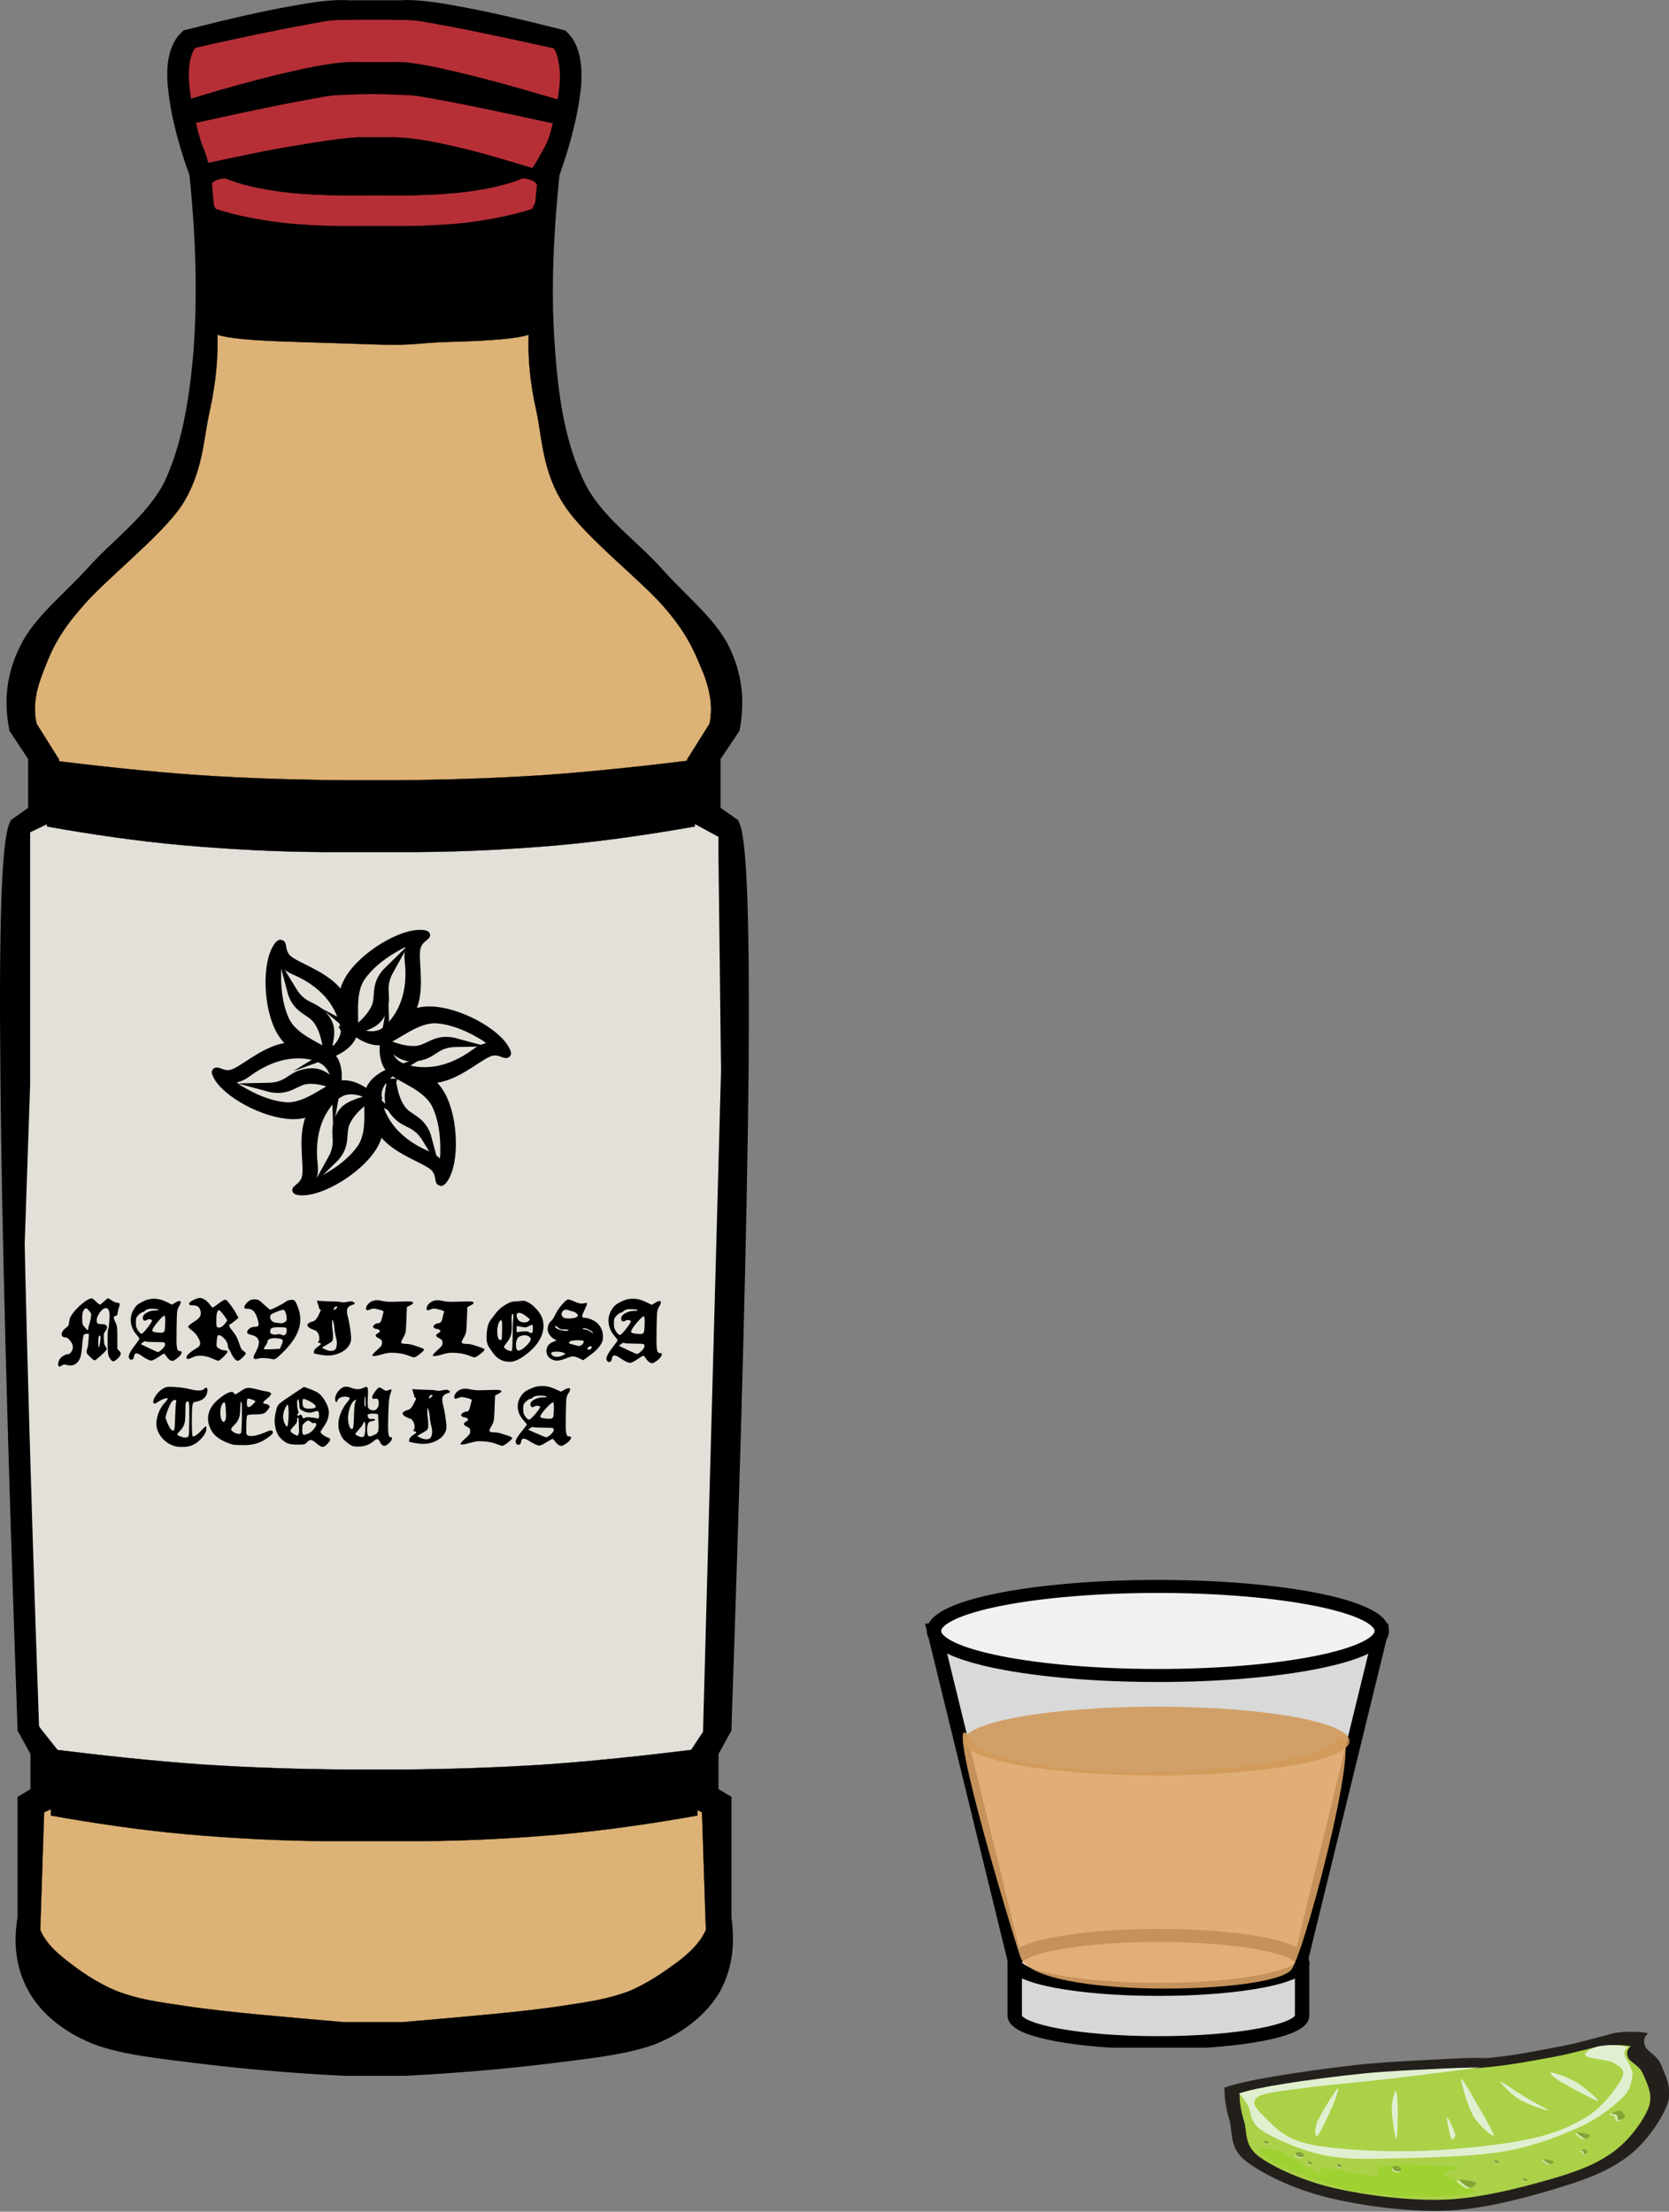 <?xml version="1.0" encoding="UTF-8"?>
<svg enable-background="new 0 0 100.979 315.611" overflow="visible" space="preserve" version="1.1" viewBox="0 0 783.99 1038.8" xmlns="http://www.w3.org/2000/svg">
<rect x="0" y="0" width="783.99" height="1038.8" fill="#808080" stroke="none"/>
<defs>
<clipPath id="a">
<path d="m4.475-1.79h228.21v255.06h-228.21z"/>
</clipPath>
</defs>
<g transform="translate(1.663 1.407)">
<g clip-rule="evenodd" fill-rule="evenodd" stroke="#000" stroke-miterlimit="10" stroke-width=".036">
<g transform="matrix(3.381 0 0 3.06 3.542 3.259)">
<path transform="matrix(.995 0 0 .587 594.72 -160.46)" d="m-438.44 720.32c-14.757 0-26.381 2.911-26.381 6.684 0 3.773 12.018 19.661 26.775 19.661 14.744 0 27.563-15.769 27.563-19.542 0-3.773-13.213-6.803-27.956-6.803z" clip-rule="evenodd" fill="#bb813d" fill-rule="evenodd" opacity=".55" stroke="none"/>
<path d="m46.818 0.018c-1.476-0.144-4.104 0.108-7.74 0.9-3.78 0.72-8.424 1.908-14.328 3.564-1.224 1.332-1.764 3.672-1.476 7.164 0.288 3.42 1.152 7.848 2.988 13.428 0.972 10.368 1.116 19.332 0.576 27.432-0.612 8.028-1.728 14.796-4.176 20.592-2.664 5.688-7.632 9.432-11.016 13.716-3.456 4.14-7.236 7.416-8.964 11.34-1.8 3.924-2.196 7.776-1.476 11.952l2.664 4.464v8.64l-2.664 2.088c-1.008 2.448-1.404 15.048-1.188 38.231 0.18 23.293 0.972 56.197 2.376 100.22l1.8 3.6v6.553l-1.8 1.188v17.82c-0.648 4.248-0.108 7.633 1.476 10.729 1.584 2.916 4.176 5.398 8.064 7.164 3.816 1.619 9.108 2.195 14.904 2.988 5.76 0.756 12.096 1.402 19.404 1.799h8.496c7.2-0.396 13.607-1.043 19.368-1.799 5.651-0.793 11.088-1.369 14.939-2.988 3.78-1.766 6.408-4.248 8.028-7.164 1.548-3.096 2.052-6.48 1.512-10.729v-17.82l-1.8-1.188v-6.553l1.8-3.6c1.368-44.027 2.16-76.932 2.376-100.22 0.18-23.183-0.216-35.783-1.188-38.231l-2.7-2.088v-8.64l2.7-4.464c0.684-4.176 0.288-8.028-1.477-11.952-1.836-3.924-5.616-7.2-8.964-11.34-3.42-4.284-8.532-8.028-11.052-13.716-2.557-5.796-3.672-12.564-4.176-20.592-0.612-8.1-0.36-17.064 0.611-27.432 1.801-5.58 2.664-10.008 2.988-13.428 0.216-3.492-0.288-5.832-1.512-7.164-5.904-1.656-10.62-2.844-14.292-3.564-3.708-0.792-6.3-1.044-7.776-0.9h-7.304z"/>
<path d="m48.078 8.01c-1.944-0.072-4.644 0.324-8.64 1.332-3.96 0.972-8.892 2.412-14.94 4.464-0.324-1.152-0.36-2.376-0.252-3.672 0.072-1.332 0.288-2.736 0.792-4.212 6.984-1.728 12.348-2.952 15.948-3.672 3.528-0.756 3.6-0.684 5.76-0.756 2.124-0.144 4.86-0.144 7.092 0 2.052 0.072 2.16 0 5.76 0.756 3.673 0.72 8.856 1.944 15.984 3.672 0.468 1.476 0.684 2.88 0.792 4.212 0.108 1.296-0.036 2.52-0.288 3.672-6.228-2.052-11.052-3.492-14.904-4.464-3.852-1.008-6.479-1.404-7.884-1.332h-5.22z" fill="#b72f36"/>
<path d="m48.078 19.566c-2.412 0.18-5.148 0.612-8.64 1.296-3.456 0.576-7.524 1.584-12.06 2.628-0.18-0.792-0.396-1.62-0.792-2.628-0.432-1.044-0.9-2.124-1.548-3.384 6.984-1.728 12.348-2.952 15.948-3.672 3.528-0.72 3.6-0.756 5.76-0.792 2.124-0.144 4.86-0.144 7.092 0 2.052 0.036 2.16 0.072 5.76 0.792 3.673 0.72 8.856 1.944 15.984 3.672-0.612 1.44-1.008 2.736-1.584 3.888-0.612 1.116-1.008 2.088-1.584 2.916-4.428-1.476-7.992-2.664-11.232-3.42-3.203-0.828-5.832-1.26-7.884-1.296h-5.22z" fill="#b72f36"/>
<path d="m48.87 33.174c-4.32 0.072-8.172-0.108-11.556-0.54-3.456-0.504-6.372-1.152-8.892-2.088-0.72-1.512-1.08-2.592-0.792-3.384 0.252-0.828 0.864-1.224 2.124-1.332 2.016 0.936 4.5 1.584 7.848 2.088 3.24 0.432 7.164 0.612 11.772 0.54h2.088c4.608 0.072 8.496-0.108 11.809-0.54 3.312-0.504 5.796-1.152 7.848-2.088 1.116 0.108 1.908 0.504 2.088 1.332 0.252 0.792-0.108 1.872-0.792 3.384-2.556 0.936-5.472 1.584-8.892 2.088-3.492 0.432-7.2 0.612-11.521 0.54h-3.132z" fill="#b72f36"/>
<path d="m46.242 308.86c-9.036-0.863-15.876-1.512-21.204-2.34-5.328-0.863-7.308-1.188-10.224-2.375-3.06-1.369-5.508-3.348-7.344-4.969-1.872-1.619-2.88-3.061-3.42-4.463l0.54-18.072 2.088-1.045v-7.596l-2.088-4.428c-0.612-21.637-1.044-43.309-1.296-65.988-0.324-22.75-0.324-45.43-0.288-69.15l3.168-2.628 0.504-10.729-3.132-5.508c-0.468-2.16-0.252-4.644 0.792-7.596 1.008-2.916 1.908-5.724 5.22-9.936 3.24-4.428 11.016-10.908 14.148-15.984 3.024-5.184 2.988-10.26 3.924-14.652 0.864-4.464 1.116-8.172 1.044-11.556 1.332 0.54 4.716 0.9 10.224 1.08l12.06 0.432c5.58 0.18 5.148-0.288 10.729-0.432 5.544-0.18 8.892-0.54 10.224-1.08-0.108 3.384 0.144 7.092 1.044 11.556 0.864 4.392 0.828 9.468 3.924 14.652 3.024 5.076 10.8 11.556 14.148 15.984 3.239 4.212 4.104 7.02 5.22 9.936 1.008 2.952 1.224 5.436 0.792 7.596l-3.132 5.508 0.54 10.728 3.132 2.628c0.072 23.724 0.036 46.404-0.252 69.156-0.288 22.68-0.685 44.352-1.332 65.988l-2.088 4.428v7.596l2.088 1.045 0.54 18.072c-0.576 1.402-1.584 2.844-3.42 4.463-1.944 1.621-4.393 3.6-7.344 4.969-3.024 1.188-4.933 1.512-10.188 2.375-5.328 0.828-12.276 1.477-21.24 2.34h-8.101z" fill="#ddb276"/>
<path d="m8.232 122.71-6.084 3.221v39.01l-1.074 34.715 1.432 40.8-0.358 21.473 6.442 8.947 43.663 2.505 31.852-1.79 10.379-3.579 2.147-3.579 1.074-43.663 1.432-57.978-0.358-32.926v-3.221l-7.158-4.295-72.652 3.221z" fill="#e3e0d9" fill-rule="evenodd" stroke="#000" stroke-width="1px"/>
<path d="m43.936 281.07c-6.641-0.037-13.089-0.432-19.497-1.045-6.447-0.646-12.7-1.656-18.915-2.879v-10.188c7.107 0.973 14.021 1.801 20.895 2.342 6.836 0.504 13.477 0.719 20.08 0.791h7.923c6.603-0.072 13.089-0.287 20.041-0.791 6.836-0.541 13.749-1.369 20.895-2.342v10.188c-6.253 1.223-12.506 2.232-18.915 2.879-6.447 0.613-12.895 1.008-19.497 1.045h-13.011z" stroke-width=".037"/>
<path d="m46.818 0.018c-1.476-0.144-4.104 0.108-7.74 0.9-3.78 0.72-8.424 1.908-14.328 3.564-1.224 1.332-1.764 3.672-1.476 7.164 0.288 3.42 1.152 7.848 2.988 13.428 0.972 10.368 1.116 19.332 0.576 27.432-0.612 8.028-1.728 14.796-4.176 20.592-2.664 5.688-7.632 9.432-11.016 13.716-3.456 4.14-7.236 7.416-8.964 11.34-1.8 3.924-2.196 7.776-1.476 11.952l2.664 4.464v8.64l-2.664 2.088c-1.008 2.448-1.404 15.048-1.188 38.231 0.18 23.293 0.972 56.197 2.376 100.22l1.8 3.6v6.553l-1.8 1.188v17.82c-0.648 4.248-0.108 7.633 1.476 10.729 1.584 2.916 4.176 5.398 8.064 7.164 3.816 1.619 9.108 2.195 14.904 2.988 5.76 0.756 12.096 1.402 19.404 1.799h8.496c7.2-0.396 13.607-1.043 19.368-1.799 5.651-0.793 11.088-1.369 14.939-2.988 3.78-1.766 6.408-4.248 8.028-7.164 1.548-3.096 2.052-6.48 1.512-10.729v-17.82l-1.8-1.188v-6.553l1.8-3.6c1.368-44.027 2.16-76.932 2.376-100.22 0.18-23.183-0.216-35.783-1.188-38.231l-2.7-2.088v-8.64l2.7-4.464c0.684-4.176 0.288-8.028-1.477-11.952-1.836-3.924-5.616-7.2-8.964-11.34-3.42-4.284-8.532-8.028-11.052-13.716-2.557-5.796-3.672-12.564-4.176-20.592-0.612-8.1-0.36-17.064 0.611-27.432 1.801-5.58 2.664-10.008 2.988-13.428 0.216-3.492-0.288-5.832-1.512-7.164-5.904-1.656-10.62-2.844-14.292-3.564-3.708-0.792-6.3-1.044-7.776-0.9h-7.304z" fill="none"/>
<path d="m43.478 129.26c-6.654-0.036-13.114-0.432-19.535-1.044-6.46-0.648-12.725-1.656-18.951-2.88v-10.229c7.121 0.972 14.048 1.8 20.936 2.34 6.849 0.504 13.503 0.72 20.119 0.792h7.939c6.615-0.072 13.114-0.288 20.08-0.792 6.849-0.54 13.776-1.368 20.936-2.34v10.223c-6.265 1.224-12.53 2.232-18.951 2.88-6.46 0.612-12.92 1.008-19.535 1.044h-13.036z" stroke-width=".037"/>
<g transform="matrix(.968 0 0 1.014 -.195 5.63)" stroke="none" stroke-width="1px">
<path d="m11.762 189.48q0.169 0 0.613 0.474 0.444 0.462 0.56 0.462 0.116 0 0.592-0.462 0.476-0.474 0.581-0.474 0.116 0 0.571 0.335 0.18 0.139 0.412 0.243 0.233 0.092 0.37 0.092 0.275 0 0.317 0.162 0.053 0.162-0.106 0.554-0.106 0.289-0.169 0.762-0.032 0.289-0.095 0.393-0.053 0.092-0.222 0.116-0.243 0.046-0.243 0.254t0.243 0.739q0.19 0.404 0.222 0.728 0.042 0.312 0.042 1.548v1.721l0.285 0.312q0.18 0.208 0.201 0.312 0.032 0.104-0.042 0.289-0.106 0.289-0.476 0.624-0.359 0.347-0.55 0.347-0.18 0-0.391-0.3-0.211-0.289-0.317-0.681-0.095-0.358-0.106-2.068 0-1.721 0.095-1.86 0.095-0.127 0.159-1.294 0.063-1.04-0.053-1.444-0.116-0.404-0.465-0.404-0.296 0-0.645 0.393-0.338 0.381-0.539 0.889-0.19 0.508-0.095 0.82 0.074 0.208 0.18 0.266 0.116 0.046 0.486 0.046 0.603 0 0.751 0.3 0.159 0.3-0.201 0.774-0.159 0.208-0.201 0.404-0.032 0.185-0.011 0.751 0.011 0.497 0.063 0.739 0.053 0.231 0.18 0.427 0.169 0.254 0.169 0.335 0.011 0.081-0.116 0.266-0.18 0.266-0.846 0.889-0.666 0.612-0.772 0.612-0.116 0-0.592-0.462-0.465-0.474-0.539-0.67-0.085-0.196 0.053-0.578 0.137-0.37 0.201-1.34l0.063-0.982h-0.328q-0.137 0-0.264 0.058-0.116 0.046-0.159 0.116-0.106 0.173-0.222 1.571-0.106 1.398-0.285 1.894-0.264 0.716-0.772 0.993-0.497 0.289-1.142 0.092-0.243-0.081-0.391-0.069-0.137 0.012-0.296 0.127-0.222 0.162-0.328 0.173-0.106 0.023-0.169-0.069-0.095-0.127-0.063-0.416 0.042-0.289 0.19-0.566 0.148-0.3 0.529-0.554t0.677-0.254q0.254 0 0.476-0.347 0.233-0.347 0.233-0.716 0-0.462-0.37-0.97-0.37-0.52-0.708-0.52-0.359 0-0.476-0.231-0.116-0.243 0.032-0.578 0.159-0.347 0.539-0.635 0.264-0.208 0.338-0.358 0.085-0.162 0.127-0.589 0.042-0.393 0.148-0.635 0.106-0.254 0.412-0.682 0.613-0.832 1.438-1.513 0.825-0.682 1.216-0.682zm-0.846 1.502q-0.127 0.023-0.307 0.323-0.116 0.208-0.159 0.462-0.042 0.254-0.042 0.762 0 0.635 0.053 0.82 0.053 0.185 0.317 0.508 0.412 0.52 0.476 0.404 0.021-0.046 0.021-0.173 0-0.208 0.137-0.635 0.137-0.427 0.243-1.028 0.074-0.439 0.042-0.578-0.032-0.139-0.275-0.462-0.338-0.439-0.507-0.404zm1.977 4.135q-0.18 0.046-0.18 0.924 0 0.901 0.095 0.843 0.074-0.035 0.169-0.716 0.106-0.843 0.032-0.97-0.063-0.092-0.116-0.081z"/>
<path d="m20.607 189.54q0.928-0.033 1.865 0.461l0.827 0.428 0.424-0.274q0.615-0.406 0.776-0.22 0.161 0.176-0.232 0.834-0.192 0.34-0.242 0.823-0.04 0.483-0.071 2.492 0 1.12-0.01 1.79 0 0.659 0.061 1.021 0.06 0.351 0.151 0.461 0.091 0.11 0.272 0.11 0.363 0 0.212 0.362-0.202 0.472-0.908 0.955-0.03 0.022-0.05 0.033-0.192 0.132-0.313 0.132-0.111 0.011-0.303-0.088-0.131-0.066-0.292-0.242-0.161-0.165-0.262-0.329-0.252-0.428-0.363-0.428-0.101-0.011-0.827 0.516-0.303 0.22-0.585 0.373t-0.393 0.154q-0.202 0-0.595-0.209-0.383-0.198-0.827-0.538-0.998-0.747-1.079 0.121-0.03 0.395-0.292 0.483-0.252 0.088-0.413-0.242-0.131-0.253 0.081-0.714 0.212-0.472 0.827-1.318 0.565-0.769 0.565-0.889 0-0.132-0.383-0.593-0.676-0.823-0.817-1.79-0.141-0.977 0.282-1.856 0.292-0.571 0.575-0.845 0.282-0.274 0.968-0.615 0.655-0.34 1.371-0.362zm-0.363 1.515q-0.534 0.022-0.766 0.253-0.242 0.264-0.424 0.264-0.071 0-0.232 0.121-0.161 0.121-0.323 0.285-0.252 0.275-0.323 0.472-0.061 0.187-0.061 0.67 0 0.439 0.061 0.703 0.071 0.253 0.262 0.549 0.323 0.494 0.524 0.45 0.081-0.011 0.333-0.285 0.252-0.285 0.524-0.659 0.272-0.373 0.454-0.681 0.182-0.307 0.161-0.362-0.05-0.165-0.333-0.187-0.282-0.022-0.444 0.11-0.192 0.165-0.373 0.066-0.182-0.099-0.182-0.373 0-0.461 0.545-0.791 0.545-0.34 1.291-0.351 0.444 0 0.444-0.066 0.01-0.022-0.05-0.055-0.182-0.132-0.897-0.132-0.171 0-0.192 0zm1.987 1.043q-0.151 0-0.585 0.472-0.434 0.472-0.807 1.021-0.373 0.549-0.373 0.747 0 0.285 1.049 0.34 0.333 0.022 0.464-0.022 0.141-0.044 0.222-0.187 0.071-0.143 0.101-0.725 0.04-0.593 0.02-1.12-0.02-0.527-0.091-0.527zm-2.783 3.876q-0.161 0.011-0.353 0.176l-0.292 0.253 1.16 0.593q1.17 0.604 1.341 0.604 0.081 0 0.252-0.132 0.182-0.143 0.363-0.329 0.424-0.45 0.383-0.747-0.02-0.198-0.151-0.242-0.161-0.055-1.19-0.055-1.291-0.011-1.432-0.099-0.03-0.022-0.081-0.022z"/>
<path d="m27.304 189.42q0.328 0 0.708 0.264 0.381 0.254 0.698 0.708 0.338 0.476 0.412 0.476 0.085 0 0.634-0.423 0.55-0.444 0.803-0.603 0.254-0.159 0.423-0.159 0.148 0 0.655 0.708 0.507 0.698 0.888 1.427l0.317 0.613-0.55 0.476q-0.55 0.476-0.634 0.476-0.254 0-0.074 0.423 0.106 0.243 0.328 0.518 0.423 0.529 0.634 0.962 0.222 0.423 0.455 1.205 0.137 0.433 0.264 0.655 0.127 0.211 0.296 0.307 0.137 0.074 0.222 0.18 0.095 0.095 0.095 0.169 0 0.19-0.476 0.655-0.476 0.476-0.666 0.476-0.211 0-0.507-0.381t-0.497-0.909q-0.053-0.116-0.169-0.296-0.106-0.18-0.18-0.338-0.063-0.159-0.063-0.328 0-0.359-0.264-0.772-0.254-0.423-0.645-0.698-0.381-0.275-0.518-0.116-0.137 0.159-0.18 0.92-0.021 0.338-0.032 0.465 0 0.127 0.042 0.254 0.042 0.127 0.095 0.18 0.063 0.042 0.233 0.159 0.159 0.116 0.381 0.201 0.233 0.074 0.381 0.074 0.159 0 0.285 0.053 0.137 0.042 0.169 0.106 0.085 0.137-0.539 0.772-0.613 0.645-0.803 0.645-0.18-0.011-0.877-0.349-0.751-0.359-1.512-0.412-0.751-0.042-1.258 0.233-0.814 0.444-0.888 0.116-0.011-0.042-0.011-0.095 0-0.222 0.381-0.603 0.381-0.37 0.983-0.74 0.317-0.201 0.444-0.349 0.127-0.148 0.148-0.349 0.042-0.391-0.307-1.004-0.349-0.613-0.846-1.015-0.571-0.465-0.571-0.571 0-0.222 0.962-0.846 0.539-0.349 0.719-0.677 0.19-0.328 0.116-0.782-0.085-0.486-0.338-0.708-0.254-0.233-0.74-0.233-0.317 0-0.444-0.042-0.116-0.053-0.137-0.19-0.021-0.137 0.254-0.349 0.275-0.211 0.655-0.37 0.381-0.169 0.645-0.169zm2.727 1.861q-0.349 0.053-0.37 1.332-0.021 0.973 0.063 1.131 0.137 0.243 0.455 0.148 0.328-0.095 0.624-0.465 0.402-0.497 0.402-0.603 0-0.148-0.507-0.846-0.507-0.698-0.624-0.698-0.032-0.011-0.042 0z"/>
<path d="m35.167 198.65q-0.19-0.063-0.159-0.307 0.042-0.233 0.328-0.782 1.099-2.125-0.624-2.537-0.571-0.137-0.624-0.37-0.053-0.264 0.275-0.56 0.338-0.296 0.698-0.296 0.497-0.011 0.613-0.159 0.116-0.148 0-0.655-0.233-1.025-0.581-1.469-0.349-0.455-0.909-0.455-0.328 0-0.423-0.053-0.085-0.053-0.085-0.222 0-0.116 0.127-0.317 0.137-0.211 0.317-0.402 0.285-0.275 0.476-0.349 0.201-0.085 0.55-0.085 0.391 0 0.603 0.127 0.211 0.116 0.74 0.645 0.328 0.328 0.592 0.56 0.275 0.222 0.338 0.222 0.137 0 1.015-0.476 0.888-0.476 1.152-0.698 0.285-0.243 0.708-0.296 0.423-0.063 0.603 0.106 0.19 0.19 0.497 1.068 0.613 1.744 0.042 3.415-0.56 1.67-2.368 3.499-0.645 0.655-0.867 0.793-0.211 0.137-0.476 0.085-1.3-0.275-1.945-0.106-0.444 0.127-0.613 0.074zm3.869-2.157q0.243-0.56 0.116-0.729-0.116-0.18-0.793-0.243-0.603-0.053-0.983 0.085-0.381 0.137-0.381 0.412 0 0.264-0.285 0.634-0.116 0.159-0.18 0.296-0.063 0.137-0.032 0.19 0.063 0.106 1.173 0.042l1.11-0.063 0.254-0.624zm0.613-1.66q0.148-0.275 0.106-0.624-0.032-0.243-0.137-0.285-0.137-0.063-0.941-0.074-0.825 0-1.057 0.127-0.233 0.127-0.233 0.592 0 0.222 0.307 0.338 0.307 0.106 0.74 0.021 0.359-0.074 0.56 0.042 0.433 0.275 0.655-0.137zm-0.148-1.776q0.211-0.137 0.243-0.275 0.042-0.148-0.011-0.592-0.032-0.275-0.116-0.518-0.085-0.254-0.159-0.338-0.137-0.127-0.296-0.106-0.159 0.011-0.677 0.211-0.719 0.296-0.909 0.444-0.19 0.137-0.19 0.402 0 0.359 0.243 0.613 0.254 0.243 0.655 0.275l0.698 0.074q0.211 0.021 0.518-0.19z"/>
<path d="m52.726 189.76q0.328 0 0.729 0.106 0.381 0.095 0.899 0.127 0.529 0.021 1.554-0.021 1.089-0.042 1.469-0.021 0.391 0.011 0.476 0.116 0.095 0.095 0.021 0.19-0.063 0.085-0.359 0.264l-0.507 0.285-0.074 1.977q-0.042 1.417-0.116 1.797-0.063 0.381-0.349 0.877-0.338 0.581-0.254 0.751 0.085 0.159 0.729 0.169 0.465 0.011 0.941 0.169l1.004 0.349q0.222 0.074 0.391 0.169 0.169 0.095 0.19 0.148 0.053 0.137-0.592 0.677-0.634 0.529-0.846 0.518-0.222-0.011-0.888-0.296-0.677-0.285-1.702-0.37-0.677-0.053-1.036-0.011-0.359 0.042-1.099 0.264-1.11 0.328-1.237 0.18-0.127-0.137 0.645-0.856 0.455-0.423 0.592-0.634 0.137-0.211 0.137-0.476 0-0.285-0.085-0.402-0.085-0.127-0.391-0.285-0.423-0.222-0.444-0.391-0.021-0.169 0.338-0.402 0.243-0.159 0.275-0.233 0.032-0.074-0.085-0.201-0.18-0.19-0.412-0.19-0.243 0-0.412-0.18-0.106-0.116-0.095-0.19 0.021-0.085 0.169-0.233 0.243-0.243 0.455-0.243 0.296 0 0.433-0.169 0.148-0.18 0.254-0.666 0.137-0.655 0.211-0.856 0.042-0.116-0.106-0.201-0.137-0.085-0.603-0.201-0.518-0.137-0.719-0.137-0.19 0-0.486 0.127-0.423 0.18-0.507 0.106-0.137-0.127-0.063-0.423 0.085-0.296 0.328-0.56 0.497-0.518 1.226-0.518z"/>
<path d="m61.41 189.76q0.328 0 0.729 0.106 0.381 0.095 0.899 0.127 0.529 0.021 1.554-0.021 1.089-0.042 1.469-0.021 0.391 0.011 0.476 0.116 0.095 0.095 0.021 0.19-0.063 0.085-0.359 0.264l-0.507 0.285-0.074 1.977q-0.042 1.417-0.116 1.797-0.063 0.381-0.349 0.877-0.338 0.581-0.254 0.751 0.085 0.159 0.729 0.169 0.465 0.011 0.941 0.169l1.004 0.349q0.222 0.074 0.391 0.169 0.169 0.095 0.19 0.148 0.053 0.137-0.592 0.677-0.634 0.529-0.846 0.518-0.222-0.011-0.888-0.296-0.677-0.285-1.702-0.37-0.677-0.053-1.036-0.011-0.359 0.042-1.099 0.264-1.11 0.328-1.237 0.18-0.127-0.137 0.645-0.856 0.455-0.423 0.592-0.634 0.137-0.211 0.137-0.476 0-0.285-0.085-0.402-0.085-0.127-0.391-0.285-0.423-0.222-0.444-0.391-0.021-0.169 0.338-0.402 0.243-0.159 0.275-0.233 0.032-0.074-0.085-0.201-0.18-0.19-0.412-0.19-0.243 0-0.412-0.18-0.106-0.116-0.095-0.19 0.021-0.085 0.169-0.233 0.243-0.243 0.455-0.243 0.296 0 0.433-0.169 0.148-0.18 0.254-0.666 0.137-0.655 0.211-0.856 0.042-0.116-0.106-0.201-0.137-0.085-0.603-0.201-0.518-0.137-0.719-0.137-0.19 0-0.486 0.127-0.423 0.18-0.507 0.106-0.137-0.127-0.063-0.423 0.085-0.296 0.328-0.56 0.497-0.518 1.226-0.518z"/>
<path d="m73.752 189.84q0.285 0.011 0.761 0.296 0.507 0.307 1.047 0.92 0.539 0.613 0.761 1.131 0.592 1.406 0.021 2.928-0.56 1.512-2.167 2.812-1.047 0.846-1.765 1.057-0.719 0.222-1.554-0.042-0.888-0.296-1.522-1.258-0.063-0.095-0.18-0.264-0.243-0.37-0.349-0.539-0.106-0.18-0.222-0.476-0.106-0.296-0.127-0.624-0.021-0.328 0-0.825 0.074-1.755 0.814-2.516 0.011-0.021 0.211-0.317 0.201-0.307 0.518-0.687 0.328-0.381 0.677-0.655 0.476-0.37 0.867-0.56 0.402-0.201 0.581-0.233 0.19-0.042 0.539-0.053 0.349-0.021 0.486-0.042 0.433-0.053 0.603-0.053zm-0.677 1.829q-0.222 0.011-0.285 0.201-0.074 0.254 0.053 0.603 0.137 0.338 0.37 0.476 0.285 0.18 0.698 0.169 0.412-0.021 0.571-0.211 0.169-0.201 0.169-0.254 0-0.053-0.592-0.529-0.603-0.476-0.983-0.455zm-0.909 0.159q-0.18 0.032-0.106 1.491 0.053 1.047-0.095 1.639-0.137 0.592-0.603 1.205-0.359 0.476-0.402 0.603-0.032 0.116 0.116 0.275 0.169 0.19 0.497 0.328 0.328 0.127 0.476 0.063 0.116-0.053 0.137-2.146 0.011-2.083 0.085-2.653 0.063-0.56-0.021-0.729-0.042-0.085-0.085-0.074zm-1.639 0.962q-0.19 0-0.37 0.529-0.169 0.518-0.18 1.099 0 0.613 0.116 0.994 0.127 0.381 0.338 0.381 0.127 0 0.169-0.106 0.042-0.106 0.053-0.402 0.042-1.543 0.021-2.019-0.021-0.476-0.148-0.476zm4.451 0.687q-0.159 0.021-0.444 0.201-0.275 0.169-0.465 0.19-0.18 0.021-0.603-0.074-0.634-0.137-0.677-0.137-0.032 0-0.032 0.465v0.465l0.761-0.085q0.761-0.085 0.973 0.063 0.338 0.233 0.465 0.137 0.137-0.095 0.137-0.56 0-0.581-0.063-0.655-0.011-0.021-0.053-0.011zm-1.015 1.596q-0.296-0.011-0.592 0.095-0.285 0.106-0.433 0.285-0.159 0.201-0.233 0.634t-0.011 0.846q0.074 0.423 0.317 0.455 0.243 0.032 0.708-0.338 0.433-0.349 0.793-0.814 0.317-0.412 0.264-0.666-0.042-0.254-0.476-0.433-0.148-0.063-0.338-0.063z"/>
<path d="m80.153 189.65q0.254 0 0.888 0.307 0.497 0.243 0.835 0.296 0.338 0.053 0.708-0.053 0.285-0.085 0.285 0.095-0.011 0.18-0.37 0.962-0.159 0.338-0.243 0.56-0.074 0.211-0.074 0.349t0.063 0.201q0.074 0.053 0.233 0.053 0.391 0 0.92 0.222 0.539 0.222 0.846 0.507 0.476 0.444 0.687 0.951 0.222 0.497 0.222 1.163 0 0.486-0.074 0.719-0.074 0.222-0.37 0.687-0.444 0.677-1.417 1.427l-0.973 0.751-0.391-0.201q-0.698-0.359-1.015-0.381-0.307-0.021-0.909 0.233-0.761 0.328-1.205 0.391-0.444 0.063-0.835-0.106-0.92-0.381-0.92-1.364 0-0.973 1.025-1.385l0.433-0.18-0.328-0.19q-0.307-0.19-0.55-0.486-0.243-0.307-0.349-0.634-0.127-0.381 0.011-0.888 0.137-0.507 0.423-0.751 0.137-0.106 0.307-0.391 0.18-0.285 0.296-0.571 0.264-0.655 0.92-1.469 0.666-0.825 0.92-0.825zm-0.338 1.533q-0.011 0-0.032 0-0.127 0.021-0.307 0.148-0.254 0.201-0.264 0.507-0.011 0.307 0.233 0.518 0.254 0.211 1.025 0.169 0.782-0.053 0.983-0.285 0.127-0.148 0.116-0.211-0.011-0.074-0.19-0.254-0.254-0.243-0.539-0.307-0.264-0.063-0.687-0.211-0.211-0.074-0.338-0.074zm-1.48 2.453q-0.011 0-0.021 0.011-0.011 0-0.011 0.011-0.085 0.159 0.19 0.37 0.285 0.201 0.677 0.275 0.55 0.106 0.708 0.116 0.159 0 0.307-0.106 0.095-0.074-0.095-0.106-0.137-0.021-0.412-0.021-0.423 0-0.613-0.053-0.18-0.063-0.381-0.264-0.233-0.233-0.349-0.233zm4.07 0.359q-0.063 0-0.095 0.021-0.19 0.074-0.011 0.116 0.095 0.032 0.307 0.063 0.222 0.042 0.455 0.148 0.243 0.095 0.349 0.201 0.307 0.275 0.307 0.233 0-0.021-0.042-0.137-0.053-0.18-0.497-0.402-0.444-0.233-0.729-0.243-0.032 0-0.042 0zm-0.909 1.829q-0.053 0-0.095 0-0.465 0.011-0.772 0.085-0.137 0.032-0.243 0.106-0.095 0.074-0.095 0.137 0 0.18 0.074 0.18 0.085 0.011 0.624 0.18 0.581 0.19 0.803 0.169 0.222-0.021 0.433-0.275 0.095-0.127 0.148-0.254 0.053-0.137 0.021-0.19-0.063-0.137-0.899-0.137zm1.882 0.888q-0.137 0-0.338 0.18-0.137 0.116-0.148 0.18-0.011 0.053 0.095 0.127 0.137 0.116 0.338 0t0.201-0.307q0-0.18-0.148-0.18zm-4.916 0.835q-0.56 0-0.677 0.148-0.095 0.106-0.074 0.18t0.18 0.233q0.243 0.222 0.645 0.222 0.412 0.011 0.835-0.222l0.433-0.233-0.328-0.159q-0.338-0.169-0.951-0.169-0.032 0-0.063 0z"/>
<path d="m89.335 189.54q0.973-0.034 1.956 0.478l0.867 0.444 0.444-0.285q0.645-0.421 0.814-0.228 0.169 0.182-0.243 0.865-0.201 0.353-0.254 0.854-0.042 0.501-0.074 2.585 0 1.162-0.011 1.856 0 0.683 0.063 1.059 0.063 0.364 0.159 0.478 0.095 0.114 0.285 0.114 0.381 0 0.222 0.376-0.211 0.49-0.951 0.991-0.032 0.023-0.053 0.034-0.201 0.137-0.328 0.137-0.116 0.011-0.317-0.091-0.137-0.068-0.307-0.251-0.169-0.171-0.275-0.342-0.264-0.444-0.381-0.444-0.106-0.011-0.867 0.535-0.317 0.228-0.613 0.387t-0.412 0.159q-0.211 0-0.624-0.216-0.402-0.205-0.867-0.558-1.047-0.774-1.131 0.125-0.032 0.41-0.307 0.501-0.264 0.091-0.433-0.251-0.137-0.262 0.085-0.74 0.222-0.49 0.867-1.367 0.592-0.797 0.592-0.922 0-0.137-0.402-0.615-0.708-0.854-0.856-1.856-0.148-1.014 0.296-1.925 0.307-0.592 0.603-0.877 0.296-0.285 1.015-0.638 0.687-0.353 1.438-0.376zm-0.381 1.571q-0.56 0.023-0.803 0.262-0.254 0.273-0.444 0.273-0.074 0-0.243 0.125-0.169 0.125-0.338 0.296-0.264 0.285-0.338 0.49-0.063 0.194-0.063 0.695 0 0.456 0.063 0.729 0.074 0.262 0.275 0.569 0.338 0.512 0.55 0.467 0.085-0.011 0.349-0.296 0.264-0.296 0.55-0.683 0.285-0.387 0.476-0.706 0.19-0.319 0.169-0.376-0.053-0.171-0.349-0.194-0.296-0.023-0.465 0.114-0.201 0.171-0.391 0.068-0.19-0.102-0.19-0.387 0-0.478 0.571-0.82 0.571-0.353 1.353-0.364 0.465 0 0.465-0.068 0.011-0.023-0.053-0.057-0.19-0.137-0.941-0.137-0.18 0-0.201 0zm2.083 1.082q-0.159 0-0.613 0.49-0.455 0.49-0.846 1.059-0.391 0.569-0.391 0.774 0 0.296 1.099 0.353 0.349 0.023 0.486-0.023 0.148-0.046 0.233-0.194 0.074-0.148 0.106-0.752 0.042-0.615 0.021-1.162-0.021-0.547-0.095-0.547zm-2.918 4.02q-0.169 0.011-0.37 0.182l-0.307 0.262 1.216 0.615q1.226 0.626 1.406 0.626 0.085 0 0.264-0.137 0.19-0.148 0.381-0.342 0.444-0.467 0.402-0.774-0.021-0.205-0.159-0.251-0.169-0.057-1.247-0.057-1.353-0.011-1.501-0.102-0.032-0.023-0.085-0.023z"/>
<path d="m23.039 202.87q0.243 0.011 0.677 0.032 1.216 0.074 2.083 0.307 1.639 0.433 2.061 0.011 0.359-0.381 0.486-0.095 0.095 0.211-0.021 0.698-0.254 1.057-1.617 1.311-0.296 0.063-0.37 0.159-0.063 0.095-0.116 0.518-0.085 0.719-0.074 2.601 0.021 1.882 0.116 1.945 0.127 0.095 0.486-0.159 0.359-0.254 0.782-0.74 0.518-0.603 0.603-0.603 0.095 0 0.095 0.359 0 0.613-0.655 1.406-0.655 0.793-1.438 1.121-0.497 0.222-1.279 0.233-0.782 0.021-1.311-0.169-0.793-0.275-1.427-0.909-0.624-0.645-0.899-1.438-0.317-0.93-0.011-2.125 0.307-1.205 1.078-2.093 0.201-0.222 0.307-0.402 0.116-0.19 0.074-0.222-0.127-0.085-0.581 0.095-0.455 0.18-0.835 0.465-0.444 0.338-0.571 0.19-0.159-0.169 0-0.603 0.159-0.444 0.529-0.899 0.37-0.465 0.772-0.708 0.285-0.18 0.476-0.233 0.201-0.053 0.581-0.053zm0.645 1.987q-0.18 0.011-0.328 0.169-0.359 0.359-0.846 1.892-0.137 0.423-0.137 0.603 0.011 0.169 0.18 0.613 0.465 1.205 0.825 1.353 0.201 0.074 0.264-0.243 0-0.011 0.011-0.032 0.053-0.285 0.106-2.051 0.053-1.765 0.137-1.987 0.053-0.148-0.021-0.233-0.063-0.095-0.19-0.085zm1.797 0.222q-0.127 0.021-0.19 0.201-0.074 0.201-0.074 1.575 0 1.131-0.159 1.66-0.148 0.529-0.634 1.047-0.359 0.391-0.359 0.497 0 0.137 0.402 0.317 0.412 0.169 0.719 0.169 0.37 0.011 0.486-0.222 0.085-0.18 0.106-2.453 0.032-2.273-0.053-2.569-0.063-0.243-0.243-0.222z"/>
<path d="m34.273 203.03q0.338-0.011 1.29 0.243 0.687 0.19 1.29 0.296 0.645 0.106 0.655 0.349 0.021 0.243-0.571 0.74-0.814 0.655-0.402 0.772 0.063 0.021 0.169 0.021 0.211 0 0.444 0.19 0.169 0.127 0.169 0.222 0 0.095-0.159 0.338-0.349 0.539-0.687 0.698-0.338 0.148-1.205 0.148-1.047 0-1.173 0.159-0.116 0.148-0.137 1.533-0.021 0.93 0.021 1.184 0.042 0.243 0.233 0.328 0.328 0.137 0.951 0.021 0.624-0.127 1.417-0.476 0.592-0.264 0.793-0.307 0.201-0.042 0.317 0.063 0.18 0.18 0.011 0.423-0.169 0.243-0.772 0.687-0.782 0.571-1.565 0.803-0.782 0.243-1.85 0.233-1.216-0.011-1.448-0.074-0.951-0.264-1.787-0.782-0.825-0.529-1.163-1.078-0.835-1.353-0.592-2.685 0.254-1.332 1.554-2.421 1.311-1.121 1.903-0.994 0.211 0.053 0.275 0.285 0.042 0.18 0.613-0.222 0.106-0.074 0.243-0.169 0.423-0.296 0.655-0.412 0.233-0.116 0.507-0.116zm-0.074 1.628q-0.021 0-0.042 0.011-0.042 0.032-0.085 0.233-0.032 0.19-0.032 0.433 0 0.55 0.19 0.603 0.201 0.053 0.634-0.37 0.391-0.381 0.391-0.497 0-0.106-0.444-0.264-0.433-0.169-0.613-0.148zm-0.994 0.444q-0.053 0.011-0.095 0.592 0 0.159-0.021 0.423-0.011 0.264-0.021 0.444-0.011 0.169-0.011 0.243-0.074 1.11-0.772 1.797-0.476 0.465-0.497 0.677-0.021 0.211 0.37 0.465 0.338 0.211 0.655 0.243 0.317 0.032 0.391-0.148 0.095-0.211 0.127-2.305 0.032-2.093-0.053-2.326-0.042-0.106-0.074-0.106zm-2.368 0.106q-0.233 0-0.423 0.476-0.18 0.465-0.18 1.036 0 1.025 0.307 1.364 0.233 0.254 0.433-0.211 0.127-0.254 0.053-1.459-0.063-1.205-0.19-1.205z"/>
<path d="m42.226 202.88 0.74 0.275q0.729 0.285 1.121 0.507 0.624 0.359 1.173 1.343 0.55 0.973 0.55 1.734 0 0.571-0.169 1.057-0.159 0.486-0.55 1.078-0.476 0.719-0.476 0.825 0 0.148 0.349 0.444 0.359 0.285 0.655 0.381 0.391 0.127 0.381 0.338 0 0.201-0.402 0.655-0.412 0.465-0.708 0.444-0.296-0.011-0.856-0.539-0.507-0.476-0.793-0.497-0.285-0.021-0.624 0.391-0.18 0.211-0.37 0.254-0.19 0.053-0.909 0.053-0.888 0-1.343-0.159-0.444-0.159-0.973-0.666-0.677-0.645-0.899-1.829t0.106-2.431q0.011-0.053 0.032-0.137 0.063-0.254 0.085-0.359 0.032-0.106 0.116-0.264 0.085-0.169 0.127-0.222 0.042-0.053 0.222-0.211 0.18-0.169 0.317-0.264 0.137-0.106 0.486-0.359 0.116-0.085 0.18-0.127l1.491-1.057 0.941-0.655zm-0.021 1.829q-0.127 0.011-0.159 0.169-0.032 0.159-0.011 0.497 0.021 0.328 0.074 0.465 0.063 0.137 0.233 0.233 0.222 0.137 0.814 0.106 0.592-0.032 0.729-0.19 0.137-0.148-0.137-0.423-0.264-0.275-0.846-0.592-0.539-0.285-0.698-0.264zm-0.835 0.074q-0.116 0-0.116 0.624t0.137 1.025q0.074 0.254 0.074 0.359 0 0.106-0.095 0.159-0.148 0.106-0.063 0.254t0.201 0.011q0.148-0.159 0.285-0.106 0.137 0.042 0.222 0.285 0.063 0.211 0.116 0.243 0.063 0.021 0.222-0.074 0.243-0.148 0.899-0.063 0.655 0.074 0.899 0.148 0.169 0.053 0.201-0.011 0.042-0.063 0.042-0.381 0-0.571-0.127-0.677-0.116-0.106-0.571 0.063-0.433 0.169-0.835 0.127-0.402-0.042-0.867-0.317-0.296-0.159-0.359-0.285-0.053-0.137-0.074-0.634-0.032-0.698-0.169-0.751-0.011 0-0.021 0zm-1.48 0.772q-0.032 0-0.148 0.169-0.254 0.381-0.402 0.962-0.137 0.571-0.085 0.983 0.042 0.275 0.148 0.581 0.116 0.296 0.233 0.486 0.127 0.18 0.201 0.137 0.095-0.074 0.169-1.11 0.074-1.047 0-1.681-0.042-0.338-0.063-0.433-0.021-0.106-0.053-0.095zm1.596 2.41q-0.011-0.444-0.127-0.444-0.106-0.011-0.106 0.433 0 0.222-0.116 0.412-0.106 0.19-0.391 0.507-0.444 0.455-0.433 0.677 0.021 0.222 0.518 0.507 0.349 0.201 0.433 0.201 0.095 0 0.19-0.211 0.106-0.222 0.074-0.888-0.032-0.708-0.042-1.195zm1.744 0.222q-0.264-0.233-0.412-0.211-0.137 0.011-0.465 0.317-0.243 0.222-0.307 0.381-0.053 0.159-0.053 0.592 0 0.264 0 0.402 0.011 0.127 0.042 0.254 0.032 0.116 0.063 0.159 0.032 0.032 0.116 0.042 0.095 0.011 0.18-0.011 0.095-0.021 0.275-0.085 0.486-0.148 0.962-0.729 0.486-0.592 0.338-0.856-0.095-0.169-0.285-0.085-0.18 0.074-0.455-0.169z"/>
<path d="m48.215 202.85q0.338-0.021 0.856 0.19 0.899 0.381 1.66 0 0.476-0.233 0.592-0.095 0.148 0.159 0.095 1.311-0.011 0.095-0.011 0.211-0.032 0.529-0.032 0.814t0.021 0.518q0.021 0.222 0.106 0.328 0.085 0.106 0.19 0.169 0.106 0.063 0.317 0.116 0.486 0.127 0.772-0.328 0.285-0.455 0.148-1.131-0.042-0.201-0.127-0.243-0.085-0.053-0.349-0.032-0.254 0.032-0.338-0.011-0.074-0.042-0.095-0.211-0.021-0.233 0.412-0.856 0.433-0.624 0.624-0.624 0.169 0 0.55 0.285 0.254 0.18 0.37 0.201 0.127 0.021 0.381-0.085 0.381-0.169 0.433-0.095 0.063 0.074-0.159 0.698-0.137 0.391-0.19 0.983-0.053 0.592-0.106 2.231-0.053 1.987 0.011 2.643t0.307 0.655q0.328 0 0.18 0.359-0.159 0.412-0.698 0.814-0.592 0.433-1.004-0.476-0.18-0.391-0.349-0.412-0.159-0.021-0.518 0.296-0.93 0.846-2.252 0.846-0.507 0-0.74-0.074-0.222-0.063-0.55-0.307-0.571-0.433-0.803-0.698-0.222-0.275-0.444-0.793-0.634-1.48 0.063-3.267 0.148-0.37 0.391-0.803 0.243-0.444 0.444-0.687 0.211-0.254 0.338-0.465t0.095-0.264q-0.063-0.127-0.529-0.19-0.402-0.053-0.782 0.116-0.37 0.169-0.433 0.444-0.063 0.233-0.159 0.243-0.095 0.011-0.159-0.201-0.106-0.317 0.074-0.814 0.19-0.497 0.539-0.856 0.423-0.433 0.856-0.455zm2.759 1.48q-0.063 0-0.063 0.772 0.011 0.856 0.106 0.793 0.095-0.074 0.063-0.793-0.042-0.772-0.106-0.772zm-1.332 0.497q-0.095 0-0.307 0.233-0.497 0.55-0.719 1.882-0.159 0.951 0.106 1.808 0.169 0.539 0.391 0.507 0.074-0.011 0.137-0.095 0.127-0.159 0.169-1.903 0.042-1.744 0.18-2.061 0.053-0.116 0.074-0.201 0.021-0.085 0.011-0.127 0-0.042-0.042-0.042zm2.505 2.104q-0.581 0-0.719 0.116-0.127 0.106 0.032 0.455 0.063 0.159 0.169 0.211 0.116 0.053 0.37 0.032 0.433-0.042 0.444 0.106 0 0.116-0.349 0.19-0.359 0.063-0.497 0.169-0.211 0.148-0.275 0.793-0.063 0.634 0.085 1.205 0.042 0.159 0.275 0.159 0.243-0.011 0.571-0.18 0.222-0.106 0.338-0.19 0.116-0.085 0.211-0.211 0.095-0.137 0.106-0.296 0.021-0.169 0.042-0.455 0.021-0.285-0.021-0.666-0.053-1.195-0.053-1.311-0.011-0.053-0.222-0.085-0.201-0.042-0.507-0.042zm-1.226 1.226q-0.042 0-0.095 0.074-0.042 0.074-0.074 0.18-0.063 0.243-0.603 0.877-0.529 0.624-0.539 0.729 0 0.106 0.359 0.285 0.37 0.18 0.592 0.18 0.095 0.011 0.19-0.053 0.106-0.074 0.148-0.159 0.085-0.201 0.127-0.719 0.042-0.518 0.011-0.951-0.032-0.444-0.116-0.444z"/>
<path d="m57.774 203.22c0.74 0.056 1.459 0.092 2.157 0.106 0.67 7e-3 1.103 0.042 1.3 0.106 0.197 0.063 0.497 0.049 0.899-0.042 0.233-0.049 0.409-0.074 0.529-0.074s0.226 0.028 0.317 0.085c0.183 0.099 0.257 0.183 0.222 0.254-0.028 0.063-0.169 0.137-0.423 0.222-0.331 0.113-0.543 0.296-0.634 0.55-0.085 0.254-0.07 0.624 0.042 1.11 0.169 0.691 0.303 1.438 0.402 2.241 0.099 0.803 0.12 1.325 0.063 1.565-0.148 0.627-0.539 1.145-1.173 1.554-0.634 0.409-1.357 0.613-2.167 0.613-0.493-7e-3 -1.149-0.109-1.966-0.307-0.229-1.094 1.924-1.364 0.539-1.67 0.211-0.169 0.282-0.472 0.211-0.909-0.063-0.388-0.229-0.684-0.497-0.888 0 0-2.51-0.794-0.254-1.438 0.085-0.035 0.18-0.12 0.285-0.254 0.113-0.141 0.211-0.3 0.296-0.476 0.092-0.176 0.229-0.472 0.412-0.888 0.028-0.07-0.039-0.134-0.201-0.19zm2.78 0.867c-0.12 0.014-0.211 0.074-0.275 0.18-0.12 0.226-0.134 0.342-0.042 0.349 0.049 7e-3 0.116-0.032 0.201-0.116 0.169-0.148 0.254-0.254 0.254-0.317 0-0.056-0.035-0.088-0.106-0.095h-0.032zm-0.603 2.019v0.994c0.099 0.726 0.141 1.286 0.127 1.681-7e-3 0.268-0.053 0.458-0.137 0.571-0.085 0.106-0.31 0.268-0.677 0.486l-0.793 0.476 0.455 0.254c0.261 0.141 0.525 0.222 0.793 0.243 0.268 0.014 0.469-0.035 0.603-0.148 0.162-0.127 0.261-0.359 0.296-0.698 0.042-0.345 0.014-0.705-0.085-1.078-0.127-0.465-0.215-1.022-0.264-1.67-0.021-0.268-0.06-0.507-0.116-0.719-0.049-0.211-0.102-0.335-0.159-0.37-0.014-0.014-0.028-0.021-0.042-0.021z"/>
<path d="m65.385 203.15q0.328 0 0.729 0.106 0.381 0.095 0.899 0.127 0.529 0.021 1.554-0.021 1.089-0.042 1.469-0.021 0.391 0.011 0.476 0.116 0.095 0.095 0.021 0.19-0.063 0.085-0.359 0.264l-0.507 0.285-0.074 1.977q-0.042 1.417-0.116 1.797-0.063 0.381-0.349 0.877-0.338 0.581-0.254 0.751 0.085 0.159 0.729 0.169 0.465 0.011 0.941 0.169l1.004 0.349q0.222 0.074 0.391 0.169 0.169 0.095 0.19 0.148 0.053 0.137-0.592 0.677-0.634 0.529-0.846 0.518-0.222-0.011-0.888-0.296-0.677-0.285-1.702-0.37-0.677-0.053-1.036-0.011-0.359 0.042-1.099 0.264-1.11 0.328-1.237 0.18-0.127-0.137 0.645-0.856 0.455-0.423 0.592-0.634 0.137-0.211 0.137-0.476 0-0.285-0.085-0.402-0.085-0.127-0.391-0.285-0.423-0.222-0.444-0.391-0.021-0.169 0.338-0.402 0.243-0.159 0.275-0.233 0.032-0.074-0.085-0.201-0.18-0.19-0.412-0.19-0.243 0-0.412-0.18-0.106-0.116-0.095-0.19 0.021-0.085 0.169-0.233 0.243-0.243 0.455-0.243 0.296 0 0.433-0.169 0.148-0.18 0.254-0.666 0.137-0.655 0.211-0.856 0.042-0.116-0.106-0.201-0.137-0.085-0.603-0.201-0.518-0.137-0.719-0.137-0.19 0-0.486 0.127-0.423 0.18-0.507 0.106-0.137-0.127-0.063-0.423 0.085-0.296 0.328-0.56 0.497-0.518 1.226-0.518z"/>
<path d="m76.308 202.75q0.973-0.032 1.956 0.444l0.867 0.412 0.444-0.264q0.645-0.391 0.814-0.211 0.169 0.169-0.243 0.803-0.201 0.328-0.254 0.793-0.042 0.465-0.074 2.4 0 1.078-0.011 1.723 0 0.634 0.063 0.983 0.063 0.338 0.159 0.444 0.095 0.106 0.285 0.106 0.381 0 0.222 0.349-0.211 0.455-0.951 0.92-0.032 0.021-0.053 0.032-0.201 0.127-0.328 0.127-0.116 0.011-0.317-0.085-0.137-0.063-0.307-0.233-0.169-0.159-0.275-0.317-0.264-0.412-0.381-0.412-0.106-0.011-0.867 0.497-0.317 0.211-0.613 0.359t-0.412 0.148q-0.211 0-0.624-0.201-0.402-0.19-0.867-0.518-1.047-0.719-1.131 0.116-0.032 0.381-0.307 0.465-0.264 0.085-0.433-0.233-0.137-0.243 0.085-0.687 0.222-0.455 0.867-1.269 0.592-0.74 0.592-0.856 0-0.127-0.402-0.571-0.708-0.793-0.856-1.723-0.148-0.941 0.296-1.787 0.307-0.55 0.603-0.814 0.296-0.264 1.015-0.592 0.687-0.328 1.438-0.349zm-0.381 1.459q-0.56 0.021-0.803 0.243-0.254 0.254-0.444 0.254-0.074 0-0.243 0.116-0.169 0.116-0.338 0.275-0.264 0.264-0.338 0.455-0.063 0.18-0.063 0.645 0 0.423 0.063 0.677 0.074 0.243 0.275 0.529 0.338 0.476 0.55 0.433 0.085-0.011 0.349-0.275 0.264-0.275 0.55-0.634 0.285-0.359 0.476-0.655 0.19-0.296 0.169-0.349-0.053-0.159-0.349-0.18-0.296-0.021-0.465 0.106-0.201 0.159-0.391 0.063-0.19-0.095-0.19-0.359 0-0.444 0.571-0.761 0.571-0.328 1.353-0.338 0.465 0 0.465-0.063 0.011-0.021-0.053-0.053-0.19-0.127-0.941-0.127-0.18 0-0.201 0zm2.083 1.004q-0.159 0-0.613 0.455-0.455 0.455-0.846 0.983t-0.391 0.719q0 0.275 1.099 0.328 0.349 0.021 0.486-0.021 0.148-0.042 0.233-0.18 0.074-0.137 0.106-0.698 0.042-0.571 0.021-1.078-0.021-0.507-0.095-0.507zm-2.918 3.732q-0.169 0.011-0.37 0.169l-0.307 0.243 1.216 0.571q1.226 0.581 1.406 0.581 0.085 0 0.264-0.127 0.19-0.137 0.381-0.317 0.444-0.433 0.402-0.719-0.021-0.19-0.159-0.233-0.169-0.053-1.247-0.053-1.353-0.011-1.501-0.095-0.032-0.021-0.085-0.021z"/>
<path d="m44.1 189.84c0.74 0.056 1.459 0.092 2.157 0.106 0.67 7e-3 1.103 0.042 1.3 0.106 0.197 0.063 0.497 0.049 0.899-0.042 0.233-0.049 0.409-0.074 0.529-0.074s0.226 0.028 0.317 0.085c0.183 0.099 0.257 0.183 0.222 0.254-0.028 0.063-0.169 0.137-0.423 0.222-0.331 0.113-0.543 0.296-0.634 0.55-0.085 0.254-0.07 0.624 0.042 1.11 0.169 0.691 0.303 1.438 0.402 2.241 0.099 0.803 0.12 1.325 0.063 1.565-0.148 0.627-0.539 1.145-1.173 1.554-0.634 0.409-1.357 0.613-2.167 0.613-0.493-7e-3 -1.149-0.109-1.966-0.307-0.229-1.094 1.924-1.364 0.539-1.67 0.211-0.169 0.282-0.472 0.211-0.909-0.063-0.388-0.229-0.684-0.497-0.888 0 0-2.51-0.794-0.254-1.438 0.085-0.035 0.18-0.12 0.285-0.254 0.113-0.141 0.211-0.3 0.296-0.476 0.092-0.176 0.229-0.472 0.412-0.888 0.028-0.07-0.039-0.134-0.201-0.19zm2.78 0.867c-0.12 0.014-0.211 0.074-0.275 0.18-0.12 0.226-0.134 0.342-0.042 0.349 0.049 7e-3 0.116-0.032 0.201-0.116 0.169-0.148 0.254-0.254 0.254-0.317 0-0.056-0.035-0.088-0.106-0.095h-0.032zm-0.603 2.019v0.994c0.099 0.726 0.141 1.286 0.127 1.681-7e-3 0.268-0.053 0.458-0.137 0.571-0.085 0.106-0.31 0.268-0.677 0.486l-0.793 0.476 0.455 0.254c0.261 0.141 0.525 0.222 0.793 0.243 0.268 0.014 0.469-0.035 0.603-0.148 0.162-0.127 0.261-0.359 0.296-0.698 0.042-0.345 0.014-0.705-0.085-1.078-0.127-0.465-0.215-1.022-0.264-1.67-0.021-0.268-0.06-0.507-0.116-0.719-0.049-0.211-0.102-0.335-0.159-0.37-0.014-0.014-0.028-0.021-0.042-0.021z"/>
</g>
<g fill-rule="evenodd" stroke-miterlimit="10" stroke-width="1.3">
<path d="m46.484 156.66c-0.824-6.017-5.369-8.387-7.195-9.267-1.623-0.781-1.977-2.226-1.977-2.226s-0.44 1.625-0.44 2.407c0 0.783-0.165 4.453 1.153 7.522 1.318 3.069 5.328 4.152 6.481 5.657 1.153 1.505 0.714 4.152 0.714 4.152s-0.055-2.107-1.373-3.37c-1.318-1.264-4.558-1.264-6.37-4.874-1.813-3.61-1.966-10.345-0.385-12.878 0.776-1.241 0.06 0.656 1.263 1.866 1.116 1.122 4.495 2.237 6.48 4.452 2.265 2.527 1.703 6.68 1.648 6.559z"/>
<path d="m43.962 159.12c0.474-2.388 0.46-3.473-0.858-4.977-1.344-1.535-2.655-1.023-4.147-3.739 0.776 3.301 2.702 3.051 3.776 4.867 1.049 1.774 1.123 3.784 1.23 3.849z"/>
<path d="m48.179 156.41c2.124-0.745 2.975-1.3 3.505-3.304 0.541-2.043-0.519-3.03 0.882-5.805-2.221 2.388-1.061 4.089-1.959 6.016-0.878 1.882-2.43 2.958-2.428 3.092z"/>
<path d="m52.541 158.91c1.65 1.643 2.514 2.172 4.363 1.674 1.885-0.509 2.136-2.008 5.029-2.066-2.998-0.914-3.763 1.038-5.735 1.149-1.927 0.108-3.552-0.827-3.657-0.757z"/>
<path d="m52.845 164.69c-0.474 2.388-0.46 3.473 0.858 4.977 1.344 1.535 2.655 1.023 4.147 3.739-0.776-3.302-2.702-3.051-3.776-4.867-1.049-1.774-1.123-3.784-1.23-3.849z"/>
<path d="m48.958 167.46c-2.124 0.744-2.974 1.3-3.504 3.303-0.541 2.044 0.519 3.031-0.882 5.806 2.221-2.388 1.06-4.09 1.958-6.016 0.878-1.883 2.43-2.958 2.428-3.092z"/>
<path d="m44.98 164.95c-1.651-1.643-2.515-2.173-4.363-1.674-1.886 0.508-2.136 2.007-5.03 2.066 2.998 0.914 3.763-1.039 5.735-1.149 1.927-0.108 3.552 0.827 3.658 0.757z"/>
<path d="m51.594 157.21c4.345-3.79 3.946-9.287 3.728-11.46-0.194-1.931 0.771-2.989 0.771-2.989s-1.504 0.395-2.123 0.787c-0.618 0.391-3.601 2.07-5.368 4.855-1.767 2.785-0.619 7.131-1.231 8.978-0.612 1.847-2.924 2.753-2.924 2.753s1.637-1.105 1.977-2.987c0.339-1.883-1.281-4.957 0.666-8.482 1.948-3.525 7.195-7.038 9.986-6.803 1.369 0.115-0.488 0.384-0.843 2.131-0.33 1.62 0.48 5.383-0.279 8.376-0.865 3.413-4.428 4.955-4.361 4.843z"/>
<path d="m53.786 162.15c5.168 2.227 9.314-0.9 10.921-2.193 1.429-1.149 2.748-0.763 2.748-0.763s-1.064-1.229-1.683-1.621c-0.619-0.391-3.437-2.382-6.522-2.666-3.084-0.284-5.944 2.978-7.71 3.321-1.766 0.342-3.639-1.398-3.639-1.398s1.692 1.001 3.35 0.382c1.657-0.619 3.278-3.693 7.037-3.608 3.76 0.086 9.16 3.307 10.37 6.075 0.593 1.356-0.549-0.271-2.106 0.266-1.446 0.497-4.015 3.147-6.76 3.923-3.129 0.885-6.13-1.724-6.007-1.717z"/>
<path d="m50.67 166.56c0.824 6.017 5.368 8.387 7.194 9.266 1.623 0.782 1.978 2.227 1.978 2.227s0.439-1.625 0.439-2.407c0-0.783 0.165-4.453-1.153-7.523-1.318-3.068-5.327-4.151-6.48-5.656-1.153-1.505-0.714-4.152-0.714-4.152s0.055 2.107 1.373 3.37c1.318 1.264 4.558 1.264 6.371 4.874 1.812 3.61 1.966 10.345 0.384 12.877-0.776 1.242-0.06-0.655-1.263-1.865-1.116-1.122-4.495-2.237-6.48-4.452-2.265-2.527-1.702-6.68-1.647-6.559z"/>
<path d="m45.694 165.94c-4.345 3.79-3.945 9.288-3.727 11.46 0.193 1.931-0.771 2.989-0.771 2.989s1.503-0.395 2.122-0.786c0.619-0.392 3.602-2.07 5.369-4.856 1.767-2.785 0.618-7.131 1.23-8.978 0.612-1.846 2.925-2.753 2.925-2.753s-1.637 1.105-1.977 2.987c-0.34 1.883 1.28 4.957-0.667 8.482-1.947 3.525-7.194 7.039-9.985 6.803-1.37-0.115 0.488-0.384 0.843-2.131 0.329-1.62-0.48-5.383 0.279-8.376 0.865-3.412 4.428-4.954 4.36-4.843z"/>
<path d="m43.561 161.06c-5.168-2.227-9.314 0.9-10.922 2.194-1.429 1.149-2.748 0.763-2.748 0.763s1.064 1.229 1.683 1.62 3.437 2.383 6.522 2.666c3.085 0.284 5.945-2.978 7.711-3.321 1.766-0.342 3.639 1.398 3.639 1.398s-1.692-1.001-3.35-0.382c-1.658 0.619-3.278 3.693-7.038 3.608-3.759-0.086-9.16-3.307-10.37-6.074-0.593-1.357 0.549 0.271 2.106-0.266 1.446-0.498 4.016-3.147 6.76-3.923 3.129-0.885 6.13 1.723 6.008 1.716z"/>
</g>
<path d="m46.818 0.018c-1.476-0.144-4.104 0.108-7.74 0.9-3.78 0.72-8.424 1.908-14.328 3.564-1.224 1.332-1.764 3.672-1.476 7.164 0.288 3.42 1.152 7.848 2.988 13.428 0.972 10.368 1.116 19.332 0.576 27.432-0.612 8.028-1.728 14.796-4.176 20.592-2.664 5.688-7.632 9.432-11.016 13.716-3.456 4.14-7.236 7.416-8.964 11.34-1.8 3.924-2.196 7.776-1.476 11.952l2.664 4.464v8.64l-2.664 2.088c-1.008 2.448-1.404 15.048-1.188 38.231 0.18 23.293 0.972 56.197 2.376 100.22l1.8 3.6v6.553l-1.8 1.188v17.82c-0.648 4.248-0.108 7.633 1.476 10.729 1.584 2.916 4.176 5.398 8.064 7.164 3.816 1.619 9.108 2.195 14.904 2.988 5.76 0.756 12.096 1.402 19.404 1.799h8.496c7.2-0.396 13.607-1.043 19.368-1.799 5.651-0.793 11.088-1.369 14.939-2.988 3.78-1.766 6.408-4.248 8.028-7.164 1.548-3.096 2.052-6.48 1.512-10.729v-17.82l-1.8-1.188v-6.553l1.8-3.6c1.368-44.027 2.16-76.932 2.376-100.22 0.18-23.183-0.216-35.783-1.188-38.231l-2.7-2.088v-8.64l2.7-4.464c0.684-4.176 0.288-8.028-1.477-11.952-1.836-3.924-5.616-7.2-8.964-11.34-3.42-4.284-8.532-8.028-11.052-13.716-2.557-5.796-3.672-12.564-4.176-20.592-0.612-8.1-0.36-17.064 0.611-27.432 1.801-5.58 2.664-10.008 2.988-13.428 0.216-3.492-0.288-5.832-1.512-7.164-5.904-1.656-10.62-2.844-14.292-3.564-3.708-0.792-6.3-1.044-7.776-0.9h-7.304z" fill="none" stroke="#000" stroke-miterlimit="10" stroke-width="3"/>
<g transform="translate(596.84 -478.34)" stroke="none">
<path d="m-468.61 727.03 11.476 51.857h39.26l11.476-51.857z" fill="#d9d9d9" fill-rule="evenodd"/>
<path transform="matrix(.282 0 0 .282 -471.12 719.7)" d="m8.894 25.954 40.665 183.75h139.11l40.664-183.75z" clip-path="url(#a)" fill="none" stroke="#000" stroke-miterlimit="10" stroke-width="7.087"/>
<path d="m-437.5 720.32c-17.191 0-31.114 3.062-31.114 6.835 0 3.773 13.923 6.835 31.114 6.835 17.175 0 31.099-3.062 31.099-6.835 0-3.773-13.923-6.835-31.099-6.835z" fill="#f1f1f1" fill-rule="evenodd"/>
<path d="m-437.5 720.32c-17.191 0-31.114 3.062-31.114 6.835 0 3.773 13.923 6.835 31.114 6.835 17.175 0 31.099-3.062 31.099-6.835 0-3.773-13.923-6.835-31.099-6.835" fill="none" stroke="#000" stroke-linejoin="round" stroke-miterlimit="10" stroke-width="2"/>
<path d="m-437.42 773.93c-11.034 0-19.969 1.847-19.969 4.12v8.24c0 2.273 8.935 4.12 19.969 4.12 11.035 0 19.985-1.847 19.985-4.12v-8.24c0-2.273-8.951-4.12-19.985-4.12z" fill="#d7d7d7" fill-rule="evenodd"/>
<path d="m-457.39 778.05c0 2.273 8.935 4.12 19.969 4.12 11.035 0 19.985-1.847 19.985-4.12 0-2.273-8.951-4.12-19.985-4.12-11.034 0-19.969 1.847-19.969 4.12z" fill="#dfdfdf" fill-rule="evenodd"/>
<path transform="matrix(.282 0 0 .282 -471.12 719.7)" d="m119.42 192.14c-39.098 0-70.758 6.544-70.758 14.599v29.198c0 8.054 31.659 14.599 70.758 14.599 39.099 0 70.814-6.545 70.814-14.599v-29.198c0-8.055-31.715-14.599-70.814-14.599z" clip-path="url(#a)" fill="none" stroke="#000" stroke-linejoin="round" stroke-miterlimit="10" stroke-width="7.087"/>
<path d="m-457.39 778.05c0 2.273 8.935 4.12 19.969 4.12 11.035 0 19.985-1.847 19.985-4.12" fill="none" stroke="#000" stroke-linejoin="round" stroke-miterlimit="10" stroke-width="2"/>
</g>
<g transform="translate(-.274 -22.984)" stroke="#3f2020" stroke-miterlimit="10" stroke-width=".034">
<g transform="matrix(.144 0 0 .118 168.78 333.33)" fill="#23201c">
<g fill="#23201c" stroke="#3f2020" stroke-miterlimit="10" stroke-width=".034">
<g clip-rule="evenodd" fill="#23201c" fill-rule="evenodd" stroke="#3f2020" stroke-miterlimit="10" stroke-width=".034">
<path d="m409.18 1.944c-3.889 4.644-4.824 10.332-2.664 17.208 2.125 6.84 11.629 11.304 15.301 23.796 3.6 12.456 11.123 30.636 6.191 50.364-5.221 19.656-19.512 48.6-36.504 66.852-17.244 18.035-35.748 29.053-65.088 41.256-29.484 12.24-71.676 28.477-109.66 31.068-38.16 2.268-83.664-6.156-116.64-16.957-33.016-11.01-63.22-30.85-79.24-47.7-15.912-16.99-12.168-36.97-15.552-52.85-3.384-15.872-4.968-29.588-4.752-41.684 8.856-5.004 25.884-10.152 52.056-15.588 26.208-5.544 69.696-13.032 103.93-17.028 34.2-4.032 70.704-3.132 99.792-6.876 28.801-3.852 52.092-10.8 72.504-15.984 20.34-5.364 35.352-12.996 48.924-15.66 13.44-2.7 23.77-2.772 31.41-0.216z"/>
<path d="m406.8 3.456c-3.061 1.908-4.43 5.292-4.105 10.152 0.252 4.932 4.609 12.996 5.977 18.936 1.297 5.76 3.275 7.992 2.053 15.732-1.404 7.812-0.973 17.82-9.938 30.42-9.107 12.528-23.436 30.24-43.955 43.991-20.736 13.572-47.305 28.98-79.129 37.08-32.076 7.957-79.127 9.504-110.88 10.621-31.716 1.008-53.604 2.375-77.616-4.5-24.156-7.092-51.696-24.553-65.268-37.26-13.5-12.817-11.016-29.377-15.048-38.701-4.074-9.397-6.99-15.013-8.898-17.137 10.044-4.788 25.704-9.576 47.664-14.652 22.032-5.148 57.204-11.808 83.304-15.516 26.028-3.636 51.444-5.112 71.784-6.516 20.305-1.62 36.252-2.268 48.959-2.484-30.814 5.94-60.947 11.484-92.195 16.776-31.284 5.22-70.092 9.9-93.672 14.616-23.548 4.644-39.712 6.444-46.552 13.32-6.768 6.912-2.88 15.732 5.832 27.576 8.568 11.736 19.44 33.264 45.54 42.371 26.316 8.82 72.072 12.277 110.48 11.342 38.375-1.01 86.256-8.029 117.25-16.777 30.635-8.82 48.672-20.412 65.771-35.748 16.992-15.624 30.637-43.308 35.531-56.664 4.609-13.392-1.26-17.28-7.451-22.896-6.336-5.652-25.885-6.912-29.629-10.728-3.742-3.996 2.846-9.612 7.273-12.42 4.391-2.88 12.635-4.248 18.9-4.392 6.2-0.17 12.11 0.982 18.01 3.466z"/>
<path d="m102.78 65.628c-2.916 4.355-17.46 37.548-20.988 49.572-3.384 11.845-2.448 25.093 0.432 20.987 2.772-4.428 12.636-34.631 16.128-46.475 3.458-11.883 7.018-28.335 4.428-24.087z"/>
<path d="m163.98 69.12c-1.188-0.54-4.536 14.94-4.5 27.288 0.072 12.204 3.636 44.316 4.86 45.217 1.008 0.504 1.512-28.873 1.512-41.077-0.11-12.16-0.83-30.736-1.87-31.42z"/>
<path d="m217.3 108.72c-0.756 1.08 2.846 27.18 4.285 31.5 1.367 4.176 4.787-1.189 4.141-6.373-0.83-5.33-7.7-26.21-8.42-25.13z"/>
<path d="m231.98 50.94c-0.684 2.988 6.947 41.364 12.744 55.836 5.76 14.185 20.34 32.075 21.24 29.376 0.611-2.953-11.232-31.968-16.922-46.224-5.75-14.444-16.3-41.696-17.06-38.996z"/>
<path d="m273.02 54.9c-1.008 0.792 11.34 19.44 19.693 26.928 8.314 7.2 29.303 17.28 30.311 16.632 0.828-0.756-16.271-13.248-24.623-20.556-8.49-7.488-24.4-23.58-25.38-23.004z"/>
<path d="m326.45 41.328c2.988 0.252 18.109 7.776 26.316 14.94 8.1 7.128 24.912 28.008 22.104 27.792-3.059-0.468-31.68-22.536-39.779-29.7-8.21-7.128-11.56-13.464-8.64-13.032z"/>
<path d="m20.016 159.19c0.396 3.744 8.532 13.5 24.264 23.293 15.732 9.721 44.784 26.783 68.976 34.523 24.192 7.523 52.344 10.549 74.592 11.16 22.068 0.504 52.092-1.801 56.881-7.451 4.391-5.76-27.217-19.836-29.845-26.102-2.7-6.336 24.372-9 14.005-11.195-10.729-2.195-61.633-4.068-76.465-1.871-14.76 2.268-0.576 14.146-11.196 14.939-10.836 0.504-42.264-10.549-52.2-11.195-9.864-0.613 1.188 11.592-6.552 7.451-7.884-4.32-29.664-27-40.068-32.615-10.54-5.74-22.672-4.66-22.384-0.95z"/>
<path d="m360.11 157.64c-1.26-0.469-4.428 1.367-4.645 2.016-0.322 0.432 2.09 0.504 2.773 1.332 0.611 0.828 0.143 3.492 0.971 3.816 0.793 0.18 3.277-1.008 3.564-2.197 0.12-1.4-1.46-4.35-2.65-4.97z"/>
<path d="m361.4 156.67c-1.369-0.467-4.32 1.332-4.68 2.053-0.396 0.467 2.16 0.396 2.807 1.295 0.613 0.828 0.145 3.457 0.973 3.854 0.791 0.18 3.275-1.01 3.564-2.197 0.12-1.36-1.47-4.42-2.66-5z"/>
<path d="m395.68 100.73c-2.447-0.9-8.279 2.664-8.893 3.888-0.576 1.044 3.924 0.864 5.293 2.52 1.152 1.62 0.396 6.696 1.908 7.308 1.512 0.468 6.299-1.944 6.732-4.176 0.18-2.38-2.67-8.61-5.04-9.54z"/>
<path d="m398.12 98.964c-2.447-0.936-8.279 2.664-8.891 3.852-0.613 0.936 4.031 0.9 5.328 2.52 1.15 1.62 0.432 6.696 1.871 7.308 1.477 0.468 6.373-1.944 6.768-4.176 0.11-2.45-2.7-8.534-5.08-9.506z"/>
<path d="m316.51 173.05c-0.576 0.828 4.717 6.66 6.553 7.199 1.727 0.324 4.607-3.455 3.635-4.68-1.19-1.22-9.58-3.31-10.19-2.52z"/>
<path d="m318.17 172.19c-0.576 0.828 4.717 6.66 6.553 7.201 1.727 0.324 4.607-3.457 3.635-4.68-1.19-1.23-9.58-3.31-10.19-2.52z"/>
<path d="m351.29 132.95c-0.791 1.045 6.156 8.496 8.354 9.145 2.123 0.361 5.975-4.355 4.607-5.939-1.55-1.63-12.17-4.22-12.96-3.21z"/>
<path d="m353.41 131.83c-0.793 0.973 6.156 8.568 8.352 9.18 2.125 0.432 5.977-4.428 4.607-5.975-1.55-1.62-12.17-4.22-12.96-3.21z"/>
<path d="m227.45 204.12c-0.936 1.367 7.957 11.268 10.98 12.059 2.809 0.613 7.885-5.795 6.084-7.848-1.94-2.12-16.05-5.47-17.06-4.21z"/>
<path d="m230.22 202.68c-0.938 1.297 7.955 11.232 10.979 12.025 2.809 0.611 7.885-5.832 6.084-7.813-1.94-2.12-16.05-5.47-17.06-4.21z"/>
<path d="m25.56 145.62c-0.648 0.936-0.18 2.375 1.044 3.275 1.224 0.863 2.772 0.863 3.42-0.072 0.648-0.9 0.216-2.377-1.044-3.24-1.224-0.91-2.772-0.87-3.42 0.03z"/>
<path d="m25.92 144.76c-0.648 0.9-0.18 2.377 1.044 3.24 1.26 0.9 2.772 0.863 3.456-0.035 0.648-0.938 0.18-2.377-1.044-3.277-1.26-0.9-2.772-0.86-3.456 0.08z"/>
<path d="m160.27 184.86c-1.152 1.584-0.36 4.178 1.836 5.725 2.196 1.584 4.896 1.549 6.048-0.072 1.152-1.619 0.36-4.211-1.836-5.76-2.2-1.58-4.9-1.51-6.05 0.11z"/>
<path d="m160.92 183.28c-1.152 1.621-0.324 4.213 1.872 5.762 2.16 1.584 4.86 1.512 6.048-0.072 1.152-1.656 0.324-4.213-1.872-5.797-2.16-1.55-4.86-1.51-6.05 0.11z"/>
<path d="m58.788 163.58c-1.152 1.621-0.324 4.213 1.872 5.76 2.16 1.584 4.86 1.549 6.048-0.072 1.152-1.619 0.324-4.211-1.872-5.795-2.16-1.55-4.86-1.52-6.048 0.1z"/>
<path d="m59.472 162.04c-1.152 1.584-0.36 4.176 1.836 5.76 2.196 1.547 4.896 1.512 6.048-0.109 1.152-1.619 0.36-4.176-1.836-5.76-2.196-1.59-4.896-1.51-6.048 0.11z"/>
<path d="m296.03 202c-0.648 0.9-0.215 2.377 1.045 3.24 1.223 0.9 2.771 0.863 3.42-0.037 0.648-0.936 0.18-2.375-1.045-3.275-1.24-0.86-2.78-0.86-3.43 0.08z"/>
<path d="m296.39 201.1c-0.648 0.9-0.182 2.377 1.043 3.277 1.26 0.863 2.771 0.863 3.42-0.072 0.684-0.9 0.217-2.377-1.043-3.24-1.23-0.91-2.74-0.87-3.42 0.03z"/>
<path d="m266.18 174.96c-0.648 0.898-0.18 2.375 1.045 3.238 1.223 0.9 2.771 0.865 3.42-0.035 0.646-0.936 0.18-2.375-1.045-3.275s-2.77-0.86-3.42 0.08z"/>
<path d="m266.54 174.06c-0.646 0.9-0.18 2.375 1.045 3.275 1.26 0.863 2.771 0.863 3.455-0.072 0.648-0.9 0.182-2.375-1.08-3.24-1.22-0.91-2.73-0.87-3.42 0.03z"/>
<path d="m102.1 180.54c-0.648 0.898-0.216 2.375 1.044 3.275 1.224 0.863 2.772 0.863 3.42-0.072 0.648-0.9 0.18-2.377-1.044-3.24-1.23-0.91-2.78-0.87-3.42 0.03z"/>
<path d="m102.46 179.68c-0.648 0.9-0.18 2.377 1.044 3.24 1.26 0.9 2.772 0.863 3.42-0.035 0.684-0.938 0.216-2.377-1.044-3.277-1.23-0.9-2.74-0.86-3.42 0.08z"/>
<path d="m71.316 176.8c-0.648 0.936-0.18 2.375 1.044 3.275s2.772 0.863 3.42-0.035c0.648-0.938 0.216-2.377-1.044-3.277-1.224-0.9-2.772-0.86-3.42 0.04z"/>
<path d="m71.676 175.93c-0.648 0.9-0.18 2.377 1.044 3.24 1.26 0.9 2.772 0.865 3.456-0.035 0.648-0.938 0.18-2.377-1.08-3.277-1.224-0.86-2.736-0.86-3.42 0.07z"/>
</g>
</g>
</g>
<g transform="matrix(.133 0 0 .102 170.88 335.36)">
<g stroke="#3f2020" stroke-miterlimit="10" stroke-width=".034">
<g clip-rule="evenodd" fill-rule="evenodd" stroke="#3f2020" stroke-miterlimit="10" stroke-width=".034">
<path d="m409.18 1.944c-3.889 4.644-4.824 10.332-2.664 17.208 2.125 6.84 11.629 11.304 15.301 23.796 3.6 12.456 11.123 30.636 6.191 50.364-5.221 19.656-19.512 48.6-36.504 66.852-17.244 18.035-35.748 29.053-65.088 41.256-29.484 12.24-71.676 28.477-109.66 31.068-38.16 2.268-83.664-6.156-116.64-16.957-33.016-11.01-63.22-30.85-79.24-47.7-15.912-16.99-12.168-36.97-15.552-52.85-3.384-15.872-4.968-29.588-4.752-41.684 8.856-5.004 25.884-10.152 52.056-15.588 26.208-5.544 69.696-13.032 103.93-17.028 34.2-4.032 70.704-3.132 99.792-6.876 28.801-3.852 52.092-10.8 72.504-15.984 20.34-5.364 35.352-12.996 48.924-15.66 13.44-2.7 23.77-2.772 31.41-0.216z" fill="#abd148"/>
<path d="m406.8 3.456c-3.061 1.908-4.43 5.292-4.105 10.152 0.252 4.932 4.609 12.996 5.977 18.936 1.297 5.76 3.275 7.992 2.053 15.732-1.404 7.812-0.973 17.82-9.938 30.42-9.107 12.528-23.436 30.24-43.955 43.991-20.736 13.572-47.305 28.98-79.129 37.08-32.076 7.957-79.127 9.504-110.88 10.621-31.716 1.008-53.604 2.375-77.616-4.5-24.156-7.092-51.696-24.553-65.268-37.26-13.5-12.817-11.016-29.377-15.048-38.701-4.074-9.397-6.99-15.013-8.898-17.137 10.044-4.788 25.704-9.576 47.664-14.652 22.032-5.148 57.204-11.808 83.304-15.516 26.028-3.636 51.444-5.112 71.784-6.516 20.305-1.62 36.252-2.268 48.959-2.484-30.814 5.94-60.947 11.484-92.195 16.776-31.284 5.22-70.092 9.9-93.672 14.616-23.548 4.644-39.712 6.444-46.552 13.32-6.768 6.912-2.88 15.732 5.832 27.576 8.568 11.736 19.44 33.264 45.54 42.371 26.316 8.82 72.072 12.277 110.48 11.342 38.375-1.01 86.256-8.029 117.25-16.777 30.635-8.82 48.672-20.412 65.771-35.748 16.992-15.624 30.637-43.308 35.531-56.664 4.609-13.392-1.26-17.28-7.451-22.896-6.336-5.652-25.885-6.912-29.629-10.728-3.742-3.996 2.846-9.612 7.273-12.42 4.391-2.88 12.635-4.248 18.9-4.392 6.2-0.17 12.11 0.982 18.01 3.466z" fill="#e1efd1"/>
<path d="m102.78 65.628c-2.916 4.355-17.46 37.548-20.988 49.572-3.384 11.845-2.448 25.093 0.432 20.987 2.772-4.428 12.636-34.631 16.128-46.475 3.458-11.883 7.018-28.335 4.428-24.087z" fill="#e1efd1"/>
<path d="m163.98 69.12c-1.188-0.54-4.536 14.94-4.5 27.288 0.072 12.204 3.636 44.316 4.86 45.217 1.008 0.504 1.512-28.873 1.512-41.077-0.11-12.16-0.83-30.736-1.87-31.42z" fill="#e1efd1"/>
<path d="m217.3 108.72c-0.756 1.08 2.846 27.18 4.285 31.5 1.367 4.176 4.787-1.189 4.141-6.373-0.83-5.33-7.7-26.21-8.42-25.13z" fill="#e1efd1"/>
<path d="m231.98 50.94c-0.684 2.988 6.947 41.364 12.744 55.836 5.76 14.185 20.34 32.075 21.24 29.376 0.611-2.953-11.232-31.968-16.922-46.224-5.75-14.444-16.3-41.696-17.06-38.996z" fill="#e1efd1"/>
<path d="m273.02 54.9c-1.008 0.792 11.34 19.44 19.693 26.928 8.314 7.2 29.303 17.28 30.311 16.632 0.828-0.756-16.271-13.248-24.623-20.556-8.49-7.488-24.4-23.58-25.38-23.004z" fill="#e1efd1"/>
<path d="m326.45 41.328c2.988 0.252 18.109 7.776 26.316 14.94 8.1 7.128 24.912 28.008 22.104 27.792-3.059-0.468-31.68-22.536-39.779-29.7-8.21-7.128-11.56-13.464-8.64-13.032z" fill="#e1efd1"/>
<path d="m20.016 159.19c0.396 3.744 8.532 13.5 24.264 23.293 15.732 9.721 44.784 26.783 68.976 34.523 24.192 7.523 52.344 10.549 74.592 11.16 22.068 0.504 52.092-1.801 56.881-7.451 4.391-5.76-27.217-19.836-29.845-26.102-2.7-6.336 24.372-9 14.005-11.195-10.729-2.195-61.633-4.068-76.465-1.871-14.76 2.268-0.576 14.146-11.196 14.939-10.836 0.504-42.264-10.549-52.2-11.195-9.864-0.613 1.188 11.592-6.552 7.451-7.884-4.32-29.664-27-40.068-32.615-10.54-5.74-22.672-4.66-22.384-0.95z" fill="#9ed231"/>
<path d="m360.11 157.64c-1.26-0.469-4.428 1.367-4.645 2.016-0.322 0.432 2.09 0.504 2.773 1.332 0.611 0.828 0.143 3.492 0.971 3.816 0.793 0.18 3.277-1.008 3.564-2.197 0.12-1.4-1.46-4.35-2.65-4.97z" fill="#d1eca9"/>
<path d="m361.4 156.67c-1.369-0.467-4.32 1.332-4.68 2.053-0.396 0.467 2.16 0.396 2.807 1.295 0.613 0.828 0.145 3.457 0.973 3.854 0.791 0.18 3.275-1.01 3.564-2.197 0.12-1.36-1.47-4.42-2.66-5z" fill="#86a338"/>
<path d="m395.68 100.73c-2.447-0.9-8.279 2.664-8.893 3.888-0.576 1.044 3.924 0.864 5.293 2.52 1.152 1.62 0.396 6.696 1.908 7.308 1.512 0.468 6.299-1.944 6.732-4.176 0.18-2.38-2.67-8.61-5.04-9.54z" fill="#d1eca9"/>
<path d="m398.12 98.964c-2.447-0.936-8.279 2.664-8.891 3.852-0.613 0.936 4.031 0.9 5.328 2.52 1.15 1.62 0.432 6.696 1.871 7.308 1.477 0.468 6.373-1.944 6.768-4.176 0.11-2.45-2.7-8.534-5.08-9.506z" fill="#86a338"/>
<path d="m316.51 173.05c-0.576 0.828 4.717 6.66 6.553 7.199 1.727 0.324 4.607-3.455 3.635-4.68-1.19-1.22-9.58-3.31-10.19-2.52z" fill="#d1eca9"/>
<path d="m318.17 172.19c-0.576 0.828 4.717 6.66 6.553 7.201 1.727 0.324 4.607-3.457 3.635-4.68-1.19-1.23-9.58-3.31-10.19-2.52z" fill="#86a338"/>
<path d="m351.29 132.95c-0.791 1.045 6.156 8.496 8.354 9.145 2.123 0.361 5.975-4.355 4.607-5.939-1.55-1.63-12.17-4.22-12.96-3.21z" fill="#d1eca9"/>
<path d="m353.41 131.83c-0.793 0.973 6.156 8.568 8.352 9.18 2.125 0.432 5.977-4.428 4.607-5.975-1.55-1.62-12.17-4.22-12.96-3.21z" fill="#86a338"/>
<path d="m227.45 204.12c-0.936 1.367 7.957 11.268 10.98 12.059 2.809 0.613 7.885-5.795 6.084-7.848-1.94-2.12-16.05-5.47-17.06-4.21z" fill="#d1eca9"/>
<path d="m230.22 202.68c-0.938 1.297 7.955 11.232 10.979 12.025 2.809 0.611 7.885-5.832 6.084-7.813-1.94-2.12-16.05-5.47-17.06-4.21z" fill="#86a338"/>
<path d="m25.56 145.62c-0.648 0.936-0.18 2.375 1.044 3.275 1.224 0.863 2.772 0.863 3.42-0.072 0.648-0.9 0.216-2.377-1.044-3.24-1.224-0.91-2.772-0.87-3.42 0.03z" fill="#d1eca9"/>
<path d="m25.92 144.76c-0.648 0.9-0.18 2.377 1.044 3.24 1.26 0.9 2.772 0.863 3.456-0.035 0.648-0.938 0.18-2.377-1.044-3.277-1.26-0.9-2.772-0.86-3.456 0.08z" fill="#86a338"/>
<path d="m160.27 184.86c-1.152 1.584-0.36 4.178 1.836 5.725 2.196 1.584 4.896 1.549 6.048-0.072 1.152-1.619 0.36-4.211-1.836-5.76-2.2-1.58-4.9-1.51-6.05 0.11z" fill="#d1eca9"/>
<path d="m160.92 183.28c-1.152 1.621-0.324 4.213 1.872 5.762 2.16 1.584 4.86 1.512 6.048-0.072 1.152-1.656 0.324-4.213-1.872-5.797-2.16-1.55-4.86-1.51-6.05 0.11z" fill="#86a338"/>
<path d="m58.788 163.58c-1.152 1.621-0.324 4.213 1.872 5.76 2.16 1.584 4.86 1.549 6.048-0.072 1.152-1.619 0.324-4.211-1.872-5.795-2.16-1.55-4.86-1.52-6.048 0.1z" fill="#d1eca9"/>
<path d="m59.472 162.04c-1.152 1.584-0.36 4.176 1.836 5.76 2.196 1.547 4.896 1.512 6.048-0.109 1.152-1.619 0.36-4.176-1.836-5.76-2.196-1.59-4.896-1.51-6.048 0.11z" fill="#86a338"/>
<path d="m296.03 202c-0.648 0.9-0.215 2.377 1.045 3.24 1.223 0.9 2.771 0.863 3.42-0.037 0.648-0.936 0.18-2.375-1.045-3.275-1.24-0.86-2.78-0.86-3.43 0.08z" fill="#d1eca9"/>
<path d="m296.39 201.1c-0.648 0.9-0.182 2.377 1.043 3.277 1.26 0.863 2.771 0.863 3.42-0.072 0.684-0.9 0.217-2.377-1.043-3.24-1.23-0.91-2.74-0.87-3.42 0.03z" fill="#86a338"/>
<path d="m266.18 174.96c-0.648 0.898-0.18 2.375 1.045 3.238 1.223 0.9 2.771 0.865 3.42-0.035 0.646-0.936 0.18-2.375-1.045-3.275s-2.77-0.86-3.42 0.08z" fill="#d1eca9"/>
<path d="m266.54 174.06c-0.646 0.9-0.18 2.375 1.045 3.275 1.26 0.863 2.771 0.863 3.455-0.072 0.648-0.9 0.182-2.375-1.08-3.24-1.22-0.91-2.73-0.87-3.42 0.03z" fill="#86a338"/>
<path d="m102.1 180.54c-0.648 0.898-0.216 2.375 1.044 3.275 1.224 0.863 2.772 0.863 3.42-0.072 0.648-0.9 0.18-2.377-1.044-3.24-1.23-0.91-2.78-0.87-3.42 0.03z" fill="#d1eca9"/>
<path d="m102.46 179.68c-0.648 0.9-0.18 2.377 1.044 3.24 1.26 0.9 2.772 0.863 3.42-0.035 0.684-0.938 0.216-2.377-1.044-3.277-1.23-0.9-2.74-0.86-3.42 0.08z" fill="#86a338"/>
<path d="m71.316 176.8c-0.648 0.936-0.18 2.375 1.044 3.275s2.772 0.863 3.42-0.035c0.648-0.938 0.216-2.377-1.044-3.277-1.224-0.9-2.772-0.86-3.42 0.04z" fill="#d1eca9"/>
<path d="m71.676 175.93c-0.648 0.9-0.18 2.377 1.044 3.24 1.26 0.9 2.772 0.865 3.456-0.035 0.648-0.938 0.18-2.377-1.08-3.277-1.224-0.86-2.736-0.86-3.42 0.07z" fill="#86a338"/>
</g>
</g>
</g>
</g>
<path d="m133.32 265.4c-4.25-7.29 4.956 26.961 6.913 33.473 1.957 6.512 35.534 5.755 37.718 1.819 2.183-3.936 10.791-40.788 6.064-35.049-4.727 5.738-46.444 7.047-50.694-0.243z" fill="#e1a768" fill-rule="evenodd" opacity=".871" stroke="none"/>
<ellipse cx="159.15" cy="265.71" rx="26.803" ry="5.276" fill="#d09758" opacity=".871" stroke="none"/>
</g>
</g>
</g>
</svg>
